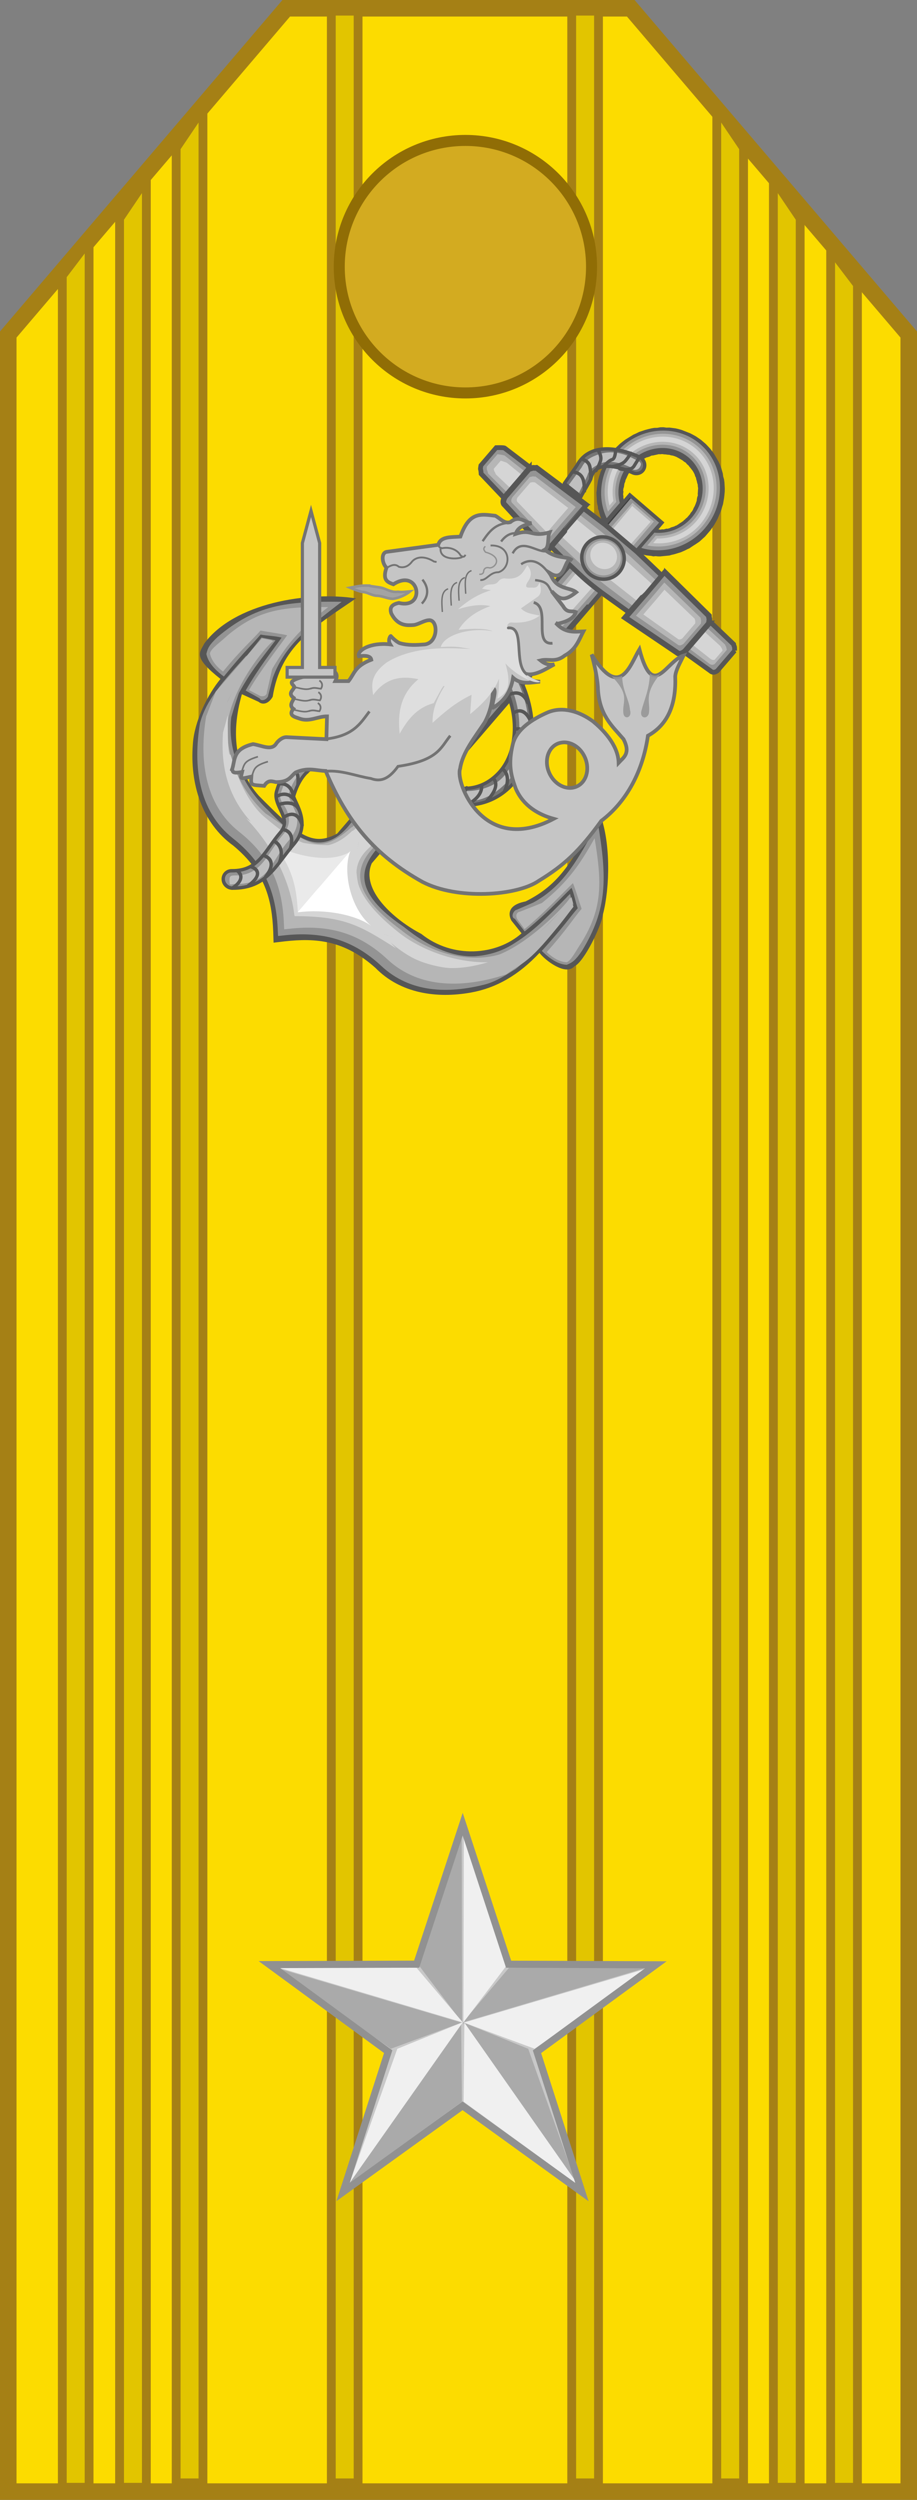 <?xml version="1.0" encoding="UTF-8" standalone="no"?>
<!-- Created with Inkscape (http://www.inkscape.org/) -->

<svg
   xmlns:dc="http://purl.org/dc/elements/1.1/"
   xmlns:cc="http://creativecommons.org/ns#"
   xmlns:rdf="http://www.w3.org/1999/02/22-rdf-syntax-ns#"
   xmlns:svg="http://www.w3.org/2000/svg"
   xmlns="http://www.w3.org/2000/svg"
   xmlns:sodipodi="http://sodipodi.sourceforge.net/DTD/sodipodi-0.dtd"
   xmlns:inkscape="http://www.inkscape.org/namespaces/inkscape"
   width="117.497mm"
   height="320.045mm"
   viewBox="0 0 416.327 1134.019"
   id="svg10878"
   version="1.1"
   inkscape:version="0.91 r13725">
  <rect x="0" y="0" width="416.327" height="1134.019" fill="#808080" stroke="none"/>
  <defs
     id="defs10880" />
  <sodipodi:namedview
     id="base"
     pagecolor="#ffffff"
     bordercolor="#666666"
     borderopacity="1.0"
     inkscape:pageopacity="0.0"
     inkscape:pageshadow="2"
     inkscape:zoom="0.35"
     inkscape:cx="-298.72369"
     inkscape:cy="671.9244"
     inkscape:document-units="px"
     inkscape:current-layer="layer1"
     showgrid="false"
     fit-margin-top="0"
     fit-margin-left="0"
     fit-margin-right="0"
     fit-margin-bottom="0"
     inkscape:window-width="874"
     inkscape:window-height="555"
     inkscape:window-x="181"
     inkscape:window-y="250"
     inkscape:window-maximized="0" />
  <g
     inkscape:label="Layer 1"
     inkscape:groupmode="layer"
     id="layer1"
     transform="translate(-238.009,-70.267)">
    <g
       transform="translate(-2134.148,802.957)"
       id="g8758">
      <g
         id="g11964"
         transform="translate(-8.686,0)">
        <path
           inkscape:connector-curvature="0"
           id="path11966"
           d="m 2793.42,-580.94 0,978.519 -408.827,0 0,-978.519 126.207,-148 156.413,0 z"
           style="fill:#fcdc00;fill-opacity:1;fill-rule:evenodd;stroke:#a58015;stroke-width:7.5;stroke-linecap:butt;stroke-linejoin:miter;stroke-miterlimit:4;stroke-dasharray:none;stroke-opacity:1"
           sodipodi:nodetypes="ccccccc" />
        <path
           style="fill:#e2c500;fill-opacity:1;stroke:#a58015;stroke-width:4;stroke-miterlimit:4;stroke-dasharray:none;stroke-opacity:1"
           d="m 2409.126,-607.625 12.162,-16 0,1019.244 -12.162,0 z"
           id="path11968"
           inkscape:connector-curvature="0"
           sodipodi:nodetypes="ccccc" />
        <path
           sodipodi:nodetypes="ccccc"
           inkscape:connector-curvature="0"
           id="path11970"
           d="m 2435.126,-633.625 12.162,-18 0,1047.244 -12.162,0 z"
           style="fill:#e2c500;fill-opacity:1;stroke:#a58015;stroke-width:4;stroke-miterlimit:4;stroke-dasharray:none;stroke-opacity:1" />
        <path
           style="fill:#e2c500;fill-opacity:1;stroke:#a58015;stroke-width:4;stroke-miterlimit:4;stroke-dasharray:none;stroke-opacity:1"
           d="m 2460.826,-665.625 12.162,-18 0,1077.244 -12.162,0 z"
           id="path11972"
           inkscape:connector-curvature="0"
           sodipodi:nodetypes="ccccc" />
        <path
           sodipodi:nodetypes="ccccc"
           inkscape:connector-curvature="0"
           id="path11974"
           d="m 2770.131,-603.625 -12.162,-16 0,1015.244 12.162,0 z"
           style="fill:#e2c500;fill-opacity:1;stroke:#a58015;stroke-width:4;stroke-miterlimit:4;stroke-dasharray:none;stroke-opacity:1" />
        <path
           style="fill:#e2c500;fill-opacity:1;stroke:#a58015;stroke-width:4;stroke-miterlimit:4;stroke-dasharray:none;stroke-opacity:1"
           d="m 2744.131,-633.625 -12.162,-18 0,1047.244 12.162,0 z"
           id="path11976"
           inkscape:connector-curvature="0"
           sodipodi:nodetypes="ccccc" />
        <path
           sodipodi:nodetypes="ccccc"
           inkscape:connector-curvature="0"
           id="path11978"
           d="m 2718.431,-665.625 -12.162,-18 0,1077.244 12.162,0 z"
           style="fill:#e2c500;fill-opacity:1;stroke:#a58015;stroke-width:4;stroke-miterlimit:4;stroke-dasharray:none;stroke-opacity:1" />
        <path
           sodipodi:nodetypes="ccccc"
           inkscape:connector-curvature="0"
           id="path11980"
           d="m 2531.262,-727.625 12.162,0 0,1121.244 -12.162,0 z"
           style="fill:#e2c500;fill-opacity:1;stroke:#a58015;stroke-width:4;stroke-miterlimit:4;stroke-dasharray:none;stroke-opacity:1" />
        <path
           style="fill:#e2c500;fill-opacity:1;stroke:#a58015;stroke-width:4;stroke-miterlimit:4;stroke-dasharray:none;stroke-opacity:1"
           d="m 2640.405,-727.625 12.162,0 0,1121.244 -12.162,0 z"
           id="path11982"
           inkscape:connector-curvature="0"
           sodipodi:nodetypes="ccccc" />
        <g
           style="stroke-width:6.702;stroke-miterlimit:4;stroke-dasharray:none"
           transform="matrix(0.746,0,0,0.746,3725.44,-172.07)"
           id="g11984">
          <circle
             style="fill:#d3ab20;fill-opacity:1;stroke:#906d05;stroke-width:6.702;stroke-miterlimit:4;stroke-dasharray:none;stroke-opacity:1"
             id="circle11986"
             cx="-1519.173"
             cy="-589.335"
             r="76.772" />
        </g>
      </g>
      <g
         inkscape:label="Layer 1"
         id="g11988"
         transform="matrix(0.643,0,0,0.643,2395.471,-28.016)">
        <g
           id="g11990"
           transform="matrix(0.156,0,0,0.156,-2224.951,83.353)">
          <path
             sodipodi:type="star"
             style="fill:#c8c8c8;fill-opacity:1;stroke:none"
             id="path11992"
             sodipodi:sides="5"
             sodipodi:cx="9495.4336"
             sodipodi:cy="3703.0024"
             sodipodi:r1="396.72125"
             sodipodi:r2="152.73769"
             sodipodi:arg1="0.58235295"
             sodipodi:arg2="1.2106715"
             inkscape:flatsided="false"
             inkscape:rounded="0"
             inkscape:randomized="0"
             d="m 9826.764,3921.195 -277.507,-75.253 -158.951,239.599 -14.184,-287.179 -276.99,-77.131 268.74,-102.233 -12.239,-287.269 180.275,223.995 269.426,-100.411 -157.324,240.67 z"
             transform="matrix(2.169,0.818,-0.818,2.169,-1442.651,-14189.221)"
             inkscape:transform-center-y="-58.790776"
             inkscape:transform-center-x="-9.1736689" />
          <g
             id="g11994">
            <path
               style="fill:#aaaaaa;fill-opacity:1;stroke:none"
               d="m 16121.714,1586.934 -2,-870.571 -192.583,614.233 z"
               id="path11996"
               inkscape:connector-curvature="0"
               sodipodi:nodetypes="cccc" />
            <path
               sodipodi:nodetypes="cccc"
               inkscape:connector-curvature="0"
               id="path11998"
               d="m 16119.47,1587.578 -847.803,-250.58 527.583,368.819 z"
               style="fill:#aaaaaa;fill-opacity:1;stroke:none" />
            <path
               style="fill:#aaaaaa;fill-opacity:1;stroke:none"
               d="m 16124.484,1586.805 853.113,-253.616 -643.683,6.524 z"
               id="path12000"
               inkscape:connector-curvature="0"
               sodipodi:nodetypes="cccc" />
            <path
               sodipodi:nodetypes="cccc"
               inkscape:connector-curvature="0"
               id="path12002"
               d="m 16124.153,1585.622 512.53,727.024 -215.735,-606.489 z"
               style="fill:#aaaaaa;fill-opacity:1;stroke:none" />
            <path
               style="fill:#aaaaaa;fill-opacity:1;stroke:none"
               d="m 16117.23,1587.652 -516.837,736.271 520.498,-378.752 z"
               id="path12004"
               inkscape:connector-curvature="0"
               sodipodi:nodetypes="cccc" />
          </g>
          <g
             style="fill:#e8e8e8;fill-opacity:1"
             transform="matrix(-1,0,0,1,32249.264,0)"
             id="g12006">
            <path
               sodipodi:nodetypes="cccc"
               inkscape:connector-curvature="0"
               id="path12008"
               d="m 16121.714,1586.934 -2,-870.571 -192.583,614.233 z"
               style="fill:#f0f0f0;fill-opacity:1;stroke:none" />
            <path
               style="fill:#f0f0f0;fill-opacity:1;stroke:none"
               d="m 16119.47,1587.578 -847.803,-250.58 527.583,368.819 z"
               id="path12010"
               inkscape:connector-curvature="0"
               sodipodi:nodetypes="cccc" />
            <path
               sodipodi:nodetypes="cccc"
               inkscape:connector-curvature="0"
               id="path12012"
               d="m 16124.484,1586.805 853.113,-253.616 -643.683,6.524 z"
               style="fill:#f0f0f0;fill-opacity:1;stroke:none" />
            <path
               style="fill:#f0f0f0;fill-opacity:1;stroke:none"
               d="m 16124.153,1585.622 512.53,727.024 -215.735,-606.489 z"
               id="path12014"
               inkscape:connector-curvature="0"
               sodipodi:nodetypes="cccc" />
            <path
               sodipodi:nodetypes="cccc"
               inkscape:connector-curvature="0"
               id="path12016"
               d="m 16117.23,1587.652 -516.837,736.271 520.498,-378.752 z"
               style="fill:#f0f0f0;fill-opacity:1;stroke:none" />
          </g>
          <path
             inkscape:transform-center-x="-9.1736689"
             inkscape:transform-center-y="-58.790776"
             transform="matrix(2.169,0.818,-0.818,2.169,-1442.651,-14189.221)"
             d="m 9826.764,3921.195 -277.507,-75.253 -158.951,239.599 -14.184,-287.179 -276.99,-77.131 268.74,-102.233 -12.239,-287.269 180.275,223.995 269.426,-100.411 -157.324,240.67 z"
             inkscape:randomized="0"
             inkscape:rounded="0"
             inkscape:flatsided="false"
             sodipodi:arg2="1.2106715"
             sodipodi:arg1="0.58235295"
             sodipodi:r2="152.73769"
             sodipodi:r1="396.72125"
             sodipodi:cy="3703.0024"
             sodipodi:cx="9495.4336"
             sodipodi:sides="5"
             id="path12018"
             style="fill:none;stroke:#919191;stroke-width:13.816;stroke-miterlimit:4;stroke-dasharray:none;stroke-opacity:1"
             sodipodi:type="star" />
        </g>
      </g>
      <g
         transform="matrix(0.891,0,0,0.891,936.654,-1701.323)"
         id="g12020">
        <g
           transform="matrix(0.885,-0.067,0.067,0.885,1492.369,984.495)"
           id="g12022"
           inkscape:label="Capa 1">
          <g
             id="g12024"
             transform="matrix(0.559,0,0,0.559,135.687,164.086)">
            <g
               id="g12026"
               transform="matrix(0.707,0.707,-0.707,0.707,602.949,-103.077)">
              <g
                 id="g12028"
                 transform="matrix(1.25,0,0,1.25,-210.797,-190.763)">
                <g
                   id="g12030"
                   transform="matrix(-0.957,0,0,0.957,1690.457,89.028)" />
                <g
                   transform="translate(25.054,-5.369)"
                   id="g12032">
                  <g
                     style="display:inline"
                     id="g12034"
                     transform="matrix(-0.353,0.07,0.07,0.353,1646.292,625.417)">
                    <g
                       style="display:inline"
                       transform="translate(802.24,133.829)"
                       id="g12036"
                       inkscape:label="Layer 1">
                      <g
                         transform="translate(0,40)"
                         id="g12038">
                        <g
                           id="g12040">
                          <g
                             transform="matrix(2.762,0,0,2.762,-1469.897,-1480.585)"
                             style="display:inline"
                             id="g12042">
                            <g
                               id="g12044"
                               transform="matrix(0.913,0,0,0.913,28.642,64.419)"
                               style="stroke:#000000;stroke-opacity:1">
                              <g
                                 id="g12046"
                                 style="display:inline"
                                 transform="matrix(0.317,0,0,0.317,206.982,372.813)">
                                <g
                                   transform="matrix(1.129,0,0,1.129,779.811,-90.731)"
                                   style="display:inline;stroke:#aa8800;stroke-opacity:1"
                                   id="g12048">
                                <g
                                   transform="matrix(0.996,0,0,0.996,-1.27,2.368)"
                                   style="display:inline;stroke:#aa8800;stroke-opacity:1"
                                   id="g12050">
                                <g
                                   id="g12052"
                                   transform="matrix(2.752,0,0,2.752,-1216.388,-935.654)"
                                   style="display:inline;stroke:#000000;stroke-opacity:1">
                                <g
                                   id="g12054"
                                   style="display:inline"
                                   transform="matrix(1.097,0,0,1.097,-29.935,-71.997)">
                                <g
                                   style="stroke:#000000;stroke-opacity:1"
                                   transform="matrix(0.913,0,0,0.913,28.642,64.419)"
                                   id="g12056">
                                <g
                                   transform="translate(0,-1.095)"
                                   id="g12058" />
                                <g
                                   transform="matrix(1.095,0,0,1.095,-24.629,-73.46)"
                                   style="display:inline"
                                   id="g12060">
                                <g
                                   id="g12062"
                                   style="display:inline"
                                   transform="matrix(0.748,0,0,0.748,330.938,-58.096)">
                                <path
                                   inkscape:connector-curvature="0"
                                   style="display:inline;fill:#ed1c24;stroke:#aa8800;stroke-width:0.186;stroke-miterlimit:4;stroke-dasharray:none;stroke-opacity:1"
                                   id="path12064"
                                   d="" />
                                <path
                                   inkscape:connector-curvature="0"
                                   style="display:inline;fill:#0071bc;stroke:#aa8800;stroke-width:0.186;stroke-miterlimit:4;stroke-dasharray:none;stroke-opacity:1"
                                   id="path12066"
                                   d="" />
                                <path
                                   inkscape:connector-curvature="0"
                                   d=""
                                   id="path12068"
                                   style="display:inline;fill:#eac102;stroke:#aa8800;stroke-width:0.111;stroke-miterlimit:4;stroke-dasharray:none;stroke-opacity:1" />
                                <path
                                   inkscape:connector-curvature="0"
                                   d=""
                                   id="path12070"
                                   style="display:inline;fill:#eac102;stroke:#aa8800;stroke-width:0.111;stroke-miterlimit:4;stroke-dasharray:none;stroke-opacity:1" />
                                <path
                                   inkscape:connector-curvature="0"
                                   d=""
                                   id="path12072"
                                   style="display:inline;fill:#eac102;stroke:#aa8800;stroke-width:0.111;stroke-miterlimit:4;stroke-dasharray:none;stroke-opacity:1" />
                                <g
                                   inkscape:label="Escudo"
                                   id="g12074"
                                   transform="matrix(0.456,0,0,0.456,-492.872,771.669)"
                                   style="display:inline;stroke:#aa8800;stroke-opacity:1" />
                                <g
                                   id="g12076"
                                   inkscape:label="Piezas"
                                   style="display:inline;stroke:#aa8800;stroke-opacity:1"
                                   transform="matrix(0.456,0,0,0.456,-467.14,736.721)" />
                                <g
                                   id="g12078"
                                   inkscape:label="Ornamento"
                                   transform="matrix(0.456,0,0,0.456,-467.14,736.721)"
                                   style="stroke:#aa8800;stroke-opacity:1" />
                                <g
                                   id="g12080"
                                   inkscape:label="Borde 3px"
                                   style="display:inline;stroke:#aa8800;stroke-opacity:1"
                                   transform="matrix(0.456,0,0,0.456,-467.14,736.721)" />
                                <g
                                   inkscape:label="Escudo"
                                   id="g12082"
                                   transform="matrix(0.456,0,0,0.456,-895.432,540.914)"
                                   style="display:inline;stroke:#aa8800;stroke-opacity:1" />
                                <g
                                   inkscape:label="Escudo"
                                   id="g12084"
                                   transform="matrix(0.456,0,0,0.456,-895.908,506.496)"
                                   style="display:inline;stroke:#aa8800;stroke-opacity:1" />
                                <g
                                   id="g12086"
                                   transform="matrix(0.49,0,0,0.49,-165.066,515.922)"
                                   style="display:inline;stroke:#aa8800;stroke-opacity:1" />
                                <g
                                   id="g12088"
                                   transform="matrix(0.479,0,0,0.456,140.118,534.285)"
                                   style="stroke:#aa8800;stroke-opacity:1" />
                                </g>
                                <g
                                   style="display:inline"
                                   id="g12090"
                                   transform="matrix(0.625,0,0,0.625,323.031,192.06)">
                                <g
                                   transform="translate(-200.328,13.808)"
                                   id="g12092" />
                                <g
                                   id="g12094"
                                   transform="matrix(0.97,0,0,0.97,-10.176,-55.988)">
                                <g
                                   transform="matrix(1.066,9.4937951e-4,-9.4938266e-4,1.066,-1533.04,-488.494)"
                                   style="display:inline;stroke-width:1.336;stroke-miterlimit:4;stroke-dasharray:none"
                                   id="g12096">
                                <g
                                   transform="translate(263.718,-7.292)"
                                   id="g12098"
                                   style="display:inline;stroke-width:1.336;stroke-miterlimit:4;stroke-dasharray:none" />
                                </g>
                                </g>
                                </g>
                                </g>
                                </g>
                                <g
                                   transform="matrix(0.625,0,0,0.625,323.031,192.06)"
                                   id="g12100"
                                   style="display:inline">
                                <g
                                   id="g12102"
                                   transform="translate(-200.328,13.808)" />
                                <g
                                   transform="matrix(0.97,0,0,0.97,-10.176,-55.988)"
                                   id="g12104">
                                <g
                                   id="g12106"
                                   style="display:inline;stroke-width:1.336;stroke-miterlimit:4;stroke-dasharray:none"
                                   transform="matrix(1.066,9.4937951e-4,-9.4938266e-4,1.066,-1533.04,-488.494)">
                                <g
                                   style="display:inline;stroke-width:1.336;stroke-miterlimit:4;stroke-dasharray:none"
                                   id="g12108"
                                   transform="translate(263.718,-7.292)" />
                                </g>
                                </g>
                                </g>
                                </g>
                                <g
                                   id="g12110"
                                   transform="translate(0,-1.095)" />
                                </g>
                                <g
                                   style="display:inline"
                                   id="g12112"
                                   transform="matrix(1.883,0,0,1.883,-329.326,-551.041)">
                                <g
                                   transform="translate(-200.328,13.808)"
                                   id="g12114" />
                                <g
                                   id="g12116"
                                   transform="matrix(0.97,0,0,0.97,-10.176,-55.988)">
                                <g
                                   transform="matrix(1.066,9.4937951e-4,-9.4938266e-4,1.066,-1533.04,-488.494)"
                                   style="display:inline;stroke-width:1.336;stroke-miterlimit:4;stroke-dasharray:none"
                                   id="g12118">
                                <g
                                   transform="translate(263.718,-7.292)"
                                   id="g12120"
                                   style="display:inline;stroke-width:1.336;stroke-miterlimit:4;stroke-dasharray:none" />
                                </g>
                                </g>
                                </g>
                                </g>
                                </g>
                              </g>
                            </g>
                          </g>
                        </g>
                      </g>
                    </g>
                    <g
                       transform="translate(653.639,-488.609)"
                       inkscape:label="Layer"
                       id="g12122" />
                  </g>
                  <g
                     transform="matrix(0.603,-0.1,0.1,0.603,1278.606,178.932)"
                     id="g12124"
                     style="display:inline;fill:#f1d65d;fill-opacity:1;stroke:#225500;stroke-width:3.142;stroke-miterlimit:4;stroke-dasharray:none;stroke-opacity:1" />
                  <g
                     id="g12126"
                     style="display:inline;overflow:visible;stroke:#aa8800;stroke-width:1;stroke-miterlimit:4;stroke-dasharray:none;stroke-opacity:1"
                     transform="matrix(-1.092,0,0,1.151,2392.269,37.267)">
                    <g
                       transform="translate(776.658,-529.243)"
                       id="g12128"
                       style="display:inline;stroke-width:1;stroke-miterlimit:4;stroke-dasharray:none" />
                    <g
                       style="display:inline;overflow:visible;stroke:#aa8800;stroke-width:1;stroke-miterlimit:4;stroke-dasharray:none;stroke-opacity:1"
                       id="g12130"
                       transform="matrix(3.639,-1.228922e-8,-6.0308849e-8,3.609,2922.8,-682.256)">
                      <g
                         id="g12132"
                         transform="translate(-262.627,228.628)">
                        <path
                           inkscape:connector-curvature="0"
                           sodipodi:nodetypes="cccccccccccccccccccccccccccccccccccccccccccccccccccccccccccccccccccccccccccccccccccccccccccccccccccccccccccccccccccccccccccccccccccccccccccccccccccccccccccccccccccccccccccccccccccccccccccccccccccccccccccccccccccccccccccccccccccccccccccccccccccccccccccccccccccccccccccccccccccccccccccccc"
                           id="path12134"
                           d="m -61.383,54.463 -0.673,0.067 -0.606,0.067 -0.673,0.135 -0.606,0.135 -0.606,0.202 -0.606,0.202 -0.606,0.202 -0.606,0.269 -0.538,0.269 -0.538,0.336 -0.538,0.337 -0.471,0.404 -0.538,0.336 -0.471,0.404 -0.471,0.471 -0.404,0.404 -0.404,0.471 -0.404,0.538 -0.336,0.471 -0.336,0.538 -0.336,0.538 -0.269,0.606 -0.269,0.538 -0.202,0.606 -0.202,0.606 -0.202,0.606 -0.135,0.606 -0.135,0.673 -0.067,0.673 -0.067,0.606 0,0.673 0,0.538 0,0.471 0.067,0.471 0.067,0.538 0.067,0.471 0.135,0.471 0.135,0.471 0.135,0.404 0.135,0.471 0.135,0.471 0.202,0.404 0.202,0.471 0.202,0.404 0.202,0.404 0.269,0.404 0.269,0.404 0.269,0.404 0.269,0.336 0.269,0.404 0.336,0.337 0.336,0.336 0.336,0.336 0.336,0.336 0.337,0.269 0.404,0.269 0.336,0.336 0.404,0.202 0.404,0.269 0.404,0.269 0.404,0.202 0.404,0.202 0.808,0.337 c 0.197,13.49 -0.006,0.442 0,17.632 l 0,63.193 c -1.753,5.482 -11.166,5.572 -17.278,4.2 -8.277,-0.286 -14.673,-6.41 -15.648,-13.009 l 3.267,-0.59 c 0,0 3.504,-0.979 0.397,-4.715 -3.105,-7.052 -1.936,-12.178 0.579,-22.912 -5.741,2.689 -11.991,10.016 -14.449,14.878 -1.327,1.927 -3.452,9.513 -2.526,11.463 0.025,2.658 5.563,2.881 7.285,2.488 0.292,6.059 2.035,10.82 5.423,14.805 4.592,5.368 10.945,9.213 18.28,8.601 8.598,-0.137 13.327,3.117 17.834,7.739 l 1.548,1.615 1.548,-1.615 c 4.507,-4.622 9.236,-7.876 17.834,-7.739 8.054,0.673 15.196,-3.757 19.917,-9.881 2.985,-3.692 4.475,-9.633 4.544,-13.455 7.416,0.282 6.761,-1.234 7.311,-3.233 0.777,-9.929 -9.216,-21.257 -17.726,-26.324 2.831,10.012 5.337,16.942 -0.179,25.495 -0.352,1.855 0.679,2.588 1.519,2.569 l 3.659,1.017 c -3.707,7.702 -9.272,12.113 -16.334,13.039 -11.167,0.848 -15.288,0.895 -17.382,-4.437 l 0,-63.193 c 0.31,-13.639 0.067,-3.713 0.067,-17.632 l 0.74,-0.337 0.404,-0.202 0.404,-0.202 0.404,-0.269 0.404,-0.269 0.404,-0.202 0.337,-0.336 0.404,-0.269 0.336,-0.269 0.336,-0.336 0.336,-0.336 0.337,-0.336 0.336,-0.337 0.269,-0.404 0.269,-0.336 0.269,-0.404 0.269,-0.404 0.269,-0.404 0.202,-0.404 0.202,-0.404 0.202,-0.471 0.202,-0.404 0.135,-0.471 0.135,-0.471 0.135,-0.404 0.135,-0.471 0.135,-0.471 0.067,-0.471 0.067,-0.538 0.067,-0.471 0,-0.471 0,-0.538 0,-0.673 -0.067,-0.606 -0.067,-0.673 -0.135,-0.673 -0.135,-0.606 -0.202,-0.606 -0.202,-0.606 -0.202,-0.606 -0.269,-0.538 -0.269,-0.606 -0.336,-0.538 -0.336,-0.538 -0.337,-0.471 -0.404,-0.538 -0.404,-0.471 -0.471,-0.404 -0.404,-0.471 -0.471,-0.404 -0.538,-0.336 -0.471,-0.404 -0.538,-0.337 -0.538,-0.336 -0.538,-0.269 -0.606,-0.269 -0.606,-0.202 -0.606,-0.202 -0.606,-0.202 -0.606,-0.135 -0.673,-0.135 -0.606,-0.067 -0.673,-0.067 -0.673,0 -0.673,0 z m 0.673,5.384 0.404,0.067 0.336,0 0.404,0.067 0.404,0.067 0.336,0.067 0.336,0.067 0.404,0.135 0.337,0.135 0.336,0.202 0.336,0.135 0.269,0.202 0.337,0.202 0.269,0.202 0.336,0.202 0.269,0.269 0.269,0.202 0.202,0.269 0.269,0.336 0.202,0.269 0.269,0.269 0.135,0.336 0.202,0.336 0.202,0.269 0.135,0.336 0.135,0.336 0.135,0.404 0.067,0.337 0.135,0.404 0.067,0.336 0,0.404 0.067,0.336 0,0.404 0,0.269 0,0.202 -0.067,0.269 0,0.269 -0.067,0.202 0,0.269 -0.067,0.202 -0.067,0.269 -0.067,0.202 -0.067,0.202 -0.067,0.269 -0.067,0.202 -0.135,0.202 -0.067,0.202 -0.067,0.202 -0.135,0.202 -0.135,0.202 -0.135,0.202 -0.067,0.202 -0.135,0.202 -0.135,0.202 -0.202,0.135 -0.135,0.202 -0.135,0.202 -0.135,0.135 -0.202,0.135 -0.135,0.202 -0.202,0.135 -0.135,0.135 0,-1.817 -4.576,0 -0.404,0 -4.509,0 0,1.817 -0.202,-0.135 -0.202,-0.135 -0.135,-0.202 -0.202,-0.135 -0.135,-0.135 -0.135,-0.202 -0.135,-0.202 -0.202,-0.135 -0.135,-0.202 -0.135,-0.202 -0.067,-0.202 -0.135,-0.202 -0.135,-0.202 -0.135,-0.202 -0.067,-0.202 -0.135,-0.202 -0.067,-0.202 -0.067,-0.202 -0.067,-0.269 -0.067,-0.202 -0.067,-0.202 -0.067,-0.269 -0.067,-0.202 0,-0.269 -0.067,-0.202 0,-0.269 -0.067,-0.269 0,-0.202 0,-0.269 0,-0.404 0.067,-0.336 0,-0.404 0.067,-0.336 0.135,-0.404 0.067,-0.337 0.135,-0.404 0.135,-0.336 0.135,-0.336 0.202,-0.269 0.202,-0.336 0.135,-0.336 0.269,-0.269 0.202,-0.269 0.269,-0.336 0.202,-0.269 0.269,-0.202 0.269,-0.269 0.337,-0.202 0.269,-0.202 0.336,-0.202 0.269,-0.202 0.337,-0.135 0.336,-0.202 0.336,-0.135 0.404,-0.135 0.336,-0.067 0.337,-0.067 0.404,-0.067 0.336,-0.067 0.404,0 0.404,-0.067 z"
                           style="font-size:12px;display:inline;fill:#565656;fill-opacity:1;fill-rule:evenodd;stroke:none" />
                        <g
                           transform="matrix(2.154,0,0,2.154,-574.14,16.507)"
                           id="g12136"
                           style="display:inline;fill-rule:evenodd;stroke:#454406;stroke-width:0.282;stroke-miterlimit:4;stroke-dasharray:none;stroke-opacity:1">
                          <path
                             inkscape:connector-curvature="0"
                             id="path12138"
                             d="m 238.455,17.965 c -3.086,0 -5.594,2.508 -5.594,5.594 0,2.312 1.4,4.302 3.406,5.156 l 0,-1.844 c -1.07,-0.71 -1.781,-1.937 -1.781,-3.312 0,-2.182 1.787,-3.969 3.969,-3.969 2.182,0 3.969,1.787 3.969,3.969 0,1.375 -0.712,2.602 -1.781,3.312 l 0,1.844 c 2.006,-0.854 3.406,-2.844 3.406,-5.156 0,-3.086 -2.508,-5.594 -5.594,-5.594 z"
                             style="font-size:12px;fill:#949494;fill-opacity:1;stroke:none" />
                          <path
                             inkscape:connector-curvature="0"
                             id="path12140"
                             d="m 236.705,25.903 0,4.781 1.406,0 0,-4.781 -1.406,0 z"
                             style="font-size:12px;fill:#3d3d3d;fill-opacity:1;stroke:none" />
                          <path
                             inkscape:connector-curvature="0"
                             id="path12142"
                             d="m 238.799,25.903 0,4.781 1.438,0 0,-4.781 -1.438,0 z"
                             style="font-size:12px;fill:#3d3d3d;fill-opacity:1;stroke:none" />
                          <path
                             inkscape:connector-curvature="0"
                             id="path12144"
                             d="m 236.705,37.434 0,27.875 c 0.031,2.516 -0.874,4.65 -6.812,4 -3.251,-0.099 -6.39,-0.873 -8.172,-3.481 -1.994,-2.787 -2.321,-5.685 -1.861,-8.635 l -0.416,7.054 c 5.154,8.438 13.473,10.569 18.981,2.653 l 0.031,0.082 c 6.082,7.752 13.287,5.698 18.438,-2.735 l 1.272,-2.438 0.155,-4.119 -1.194,-0.649 c -0.183,2.935 -0.146,3.531 -0.631,5.857 -0.535,1.271 -0.537,1.232 -0.954,2.131 -1.783,2.611 -5.283,4.183 -8.523,4.281 -3.061,0.279 -7.056,0.444 -6.812,-4 l 0,-27.875 -0.021,-3.823 -0.169,0.705 -1.133,0.9 -0.571,0.045 -0.605,0.262 -1.023,-0.021 z"
                             style="font-size:12px;fill:#949494;fill-opacity:1;stroke:none"
                             sodipodi:nodetypes="cccccccccccccccccccccccc" />
                          <path
                             inkscape:connector-curvature="0"
                             id="path12146"
                             d="m 222.223,50.464 c -4.095,3.266 -6.079,5.406 -6.827,9.837 -0.123,1.085 -0.034,1.398 0.238,1.894 0.796,0.601 2.038,0.565 2.682,0.523 -0.084,-3.185 0.06,-3.858 0.054,-5.122 0.552,-0.297 1.134,-0.774 1.723,-1.044 0.157,1.554 0.198,3.35 0.689,5.838 l 1.503,-0.291 c 0.432,0.17 0.636,-0.523 0.429,-0.744 l -0.751,-1.482 c -1.244,-3.115 -0.475,-5.923 0.259,-9.407 z"
                             style="font-size:12px;fill:#949494;fill-opacity:1;stroke:none"
                             sodipodi:nodetypes="cccccccccccc" />
                          <path
                             inkscape:connector-curvature="0"
                             id="path12148"
                             d="m 219.824,57.051 -0.899,0.66 c -0.372,0.594 -0.395,4.898 0.16,7.823 0.384,1.169 0.677,2.11 1.306,2.966 2.081,2.825 4.899,5.02 8.657,4.872 3.749,-0.148 6.518,1.098 9.125,3.812 l 0.281,0.281 0.281,-0.281 c 2.603,-2.711 5.314,-3.963 9.125,-3.812 4.247,0.167 7.45,-2.687 9.594,-6.062 0.975,-1.971 0.933,-4.081 0.834,-7.496 l -1.655,4.437 c -2.366,3.902 -3.668,5.653 -10.023,7.078 -2.635,-1.94 -5.786,0.068 -8.156,3.012 -2.198,-2.302 -5.527,-3.263 -7.992,-3.094 -4.233,-1.519 -8.359,-3.567 -9.578,-7.132 -0.702,-2.051 -0.827,-3.608 -1.061,-7.064 z"
                             style="font-size:12px;fill:#949494;fill-opacity:1;stroke:none"
                             sodipodi:nodetypes="ccccsccccccccccsc" />
                          <path
                             inkscape:connector-curvature="0"
                             id="path12150"
                             d="m 238.373,66.309 c -1.608,1.917 -3.553,4.293 -5.949,5.125 2.112,0.392 4.106,1.422 5.844,2.656 l 0.219,0.567 0.156,-0.567 c 1.738,-1.234 3.732,-2.264 5.844,-2.656 -2.392,-0.831 -4.545,-3.232 -6.113,-5.125 z"
                             style="font-size:12px;fill:#353535;fill-opacity:1;stroke:none"
                             sodipodi:nodetypes="ccccccc" />
                          <path
                             style="font-size:12px;fill:#b6b6b6;fill-opacity:1;stroke:none"
                             d="m 237.094,37.748 0,27.564 c 0.002,0.077 -0.02,0.154 -0.062,0.219 0.189,3.19 -1.844,4.527 -7.125,4.156 -3.369,-0.102 -6.909,-1.524 -8.731,-4.191 -1.602,-2.952 -1.769,-8.101 -1.567,-8.193 l -0.233,0.117 c 0.178,4.933 0.455,6.187 1.49,8.687 2.181,3.61 5.252,4.944 8.072,5.115 1.79,0.109 4.426,-0.094 6.357,-1.347 1.516,-0.729 2.817,-2.215 3.137,-3.239 0.441,0.536 0.783,1.438 1.297,1.919 1.961,1.817 5.074,3.121 8.436,2.668 2.907,-0.32 6.455,-2.779 8.547,-6.784 0.773,-2.924 0.992,-3.73 0.736,-7.15 l -0.228,-0.031 c 0.202,0.092 0.34,4.849 -1.585,8.108 -1.824,2.67 -5.246,4.219 -8.603,4.321 -4.58,-0.586 -6.514,0.181 -7.125,-4.156 -0.042,-0.064 -0.064,-0.142 -0.062,-0.219 l 0,-27.469 -0.719,0.094 c -0.01,4.26e-4 -0.021,4.26e-4 -0.031,0 L 238.5,38 c -0.021,0.002 -0.042,0.002 -0.062,0 l -0.594,-0.062 z"
                             id="path12152"
                             inkscape:connector-curvature="0"
                             sodipodi:nodetypes="ccccccccscccccccccccccccccc" />
                          <path
                             style="font-size:12px;fill:#d5d5d5;fill-opacity:1;stroke:none"
                             d="M 237.519,33.076 237.406,65.312 c 0.004,0.144 -0.015,0.286 -0.094,0.406 0.741,4.413 -5.126,4.361 -7.406,4.281 -2.604,-0.079 -6.303,-1.269 -8.852,-3.689 1.632,3.131 5.308,4.603 7.141,4.805 5.304,0.821 8.511,-1.832 10.242,-4.989 4.376,6.259 8.268,5.232 9.631,5.139 6.128,-0.827 5.902,-2.456 7.83,-6.102 0.291,-0.431 -2.594,3.016 -2.644,2.524 -1.233,0.713 -3.628,2.233 -6.223,2.312 -3.981,-0.015 -7.047,-0.443 -7.406,-4.281 -0.079,-0.12 -0.097,-0.262 -0.094,-0.406 l -0.067,-28.886 -0.397,-0.281 c -0.01,-0.171 0.069,0.301 0.059,0.301 l -0.166,-0.43 -0.518,-0.109 c -0.039,0.003 0.183,-0.663 0.144,-0.666 l -0.459,1.097 z m -8.009,37.329 c 5.642,2.576 5.633,2.618 0,0 z"
                             id="path12154"
                             inkscape:connector-curvature="0"
                             sodipodi:nodetypes="ccccccccccccccccccccccc" />
                          <path
                             inkscape:connector-curvature="0"
                             id="path12156"
                             transform="matrix(0.333,0,0,0.333,195.551,-21.278)"
                             d="m 71.976,235.652 c -4.139,2.68 0.207,0.155 -2.246,1.665 -1.129,19.751 0.239,19.405 2.02,26.245 6.425,10.117 15.958,18.692 28.781,18.188 11.251,-0.443 19.552,3.293 27.375,11.438 l 0.844,0.844 0.844,-0.844 c 7.812,-8.134 15.938,-11.888 27.375,-11.438 12.746,0.502 22.378,-8.056 28.812,-18.188 l 2.557,-6.903 -0.09,-19.419 -2.53,-1.397 c 0.671,7.652 -0.054,14.194 -1.835,20.823 -6.978,11.958 -15.631,20.357 -30.418,21.11 -8.878,0.452 -17.753,4.753 -24.715,11.129 -6.843,-5.185 -15.705,-11.425 -24.592,-11.252 -14.729,0.287 -21.126,-5.775 -26.785,-14.289 -5.218,-8.491 -6.168,-20.248 -5.397,-27.714 z"
                             style="font-size:12px;fill:#b6b6b6;fill-opacity:1;stroke:none"
                             sodipodi:nodetypes="cccscccccccccscsccc" />
                          <path
                             d="m 238.469,18.273 c -2.921,0 -5.289,2.368 -5.289,5.289 -1e-5,2.011 1.145,3.722 2.797,4.619 l 0,-1.17 c -1.069,-0.777 -1.781,-2.033 -1.781,-3.449 -1e-5,-2.348 1.926,-4.273 4.273,-4.273 2.348,2e-6 4.273,1.926 4.273,4.273 -1e-5,1.416 -0.712,2.672 -1.781,3.449 l 0,1.17 c 1.652,-0.897 2.797,-2.608 2.797,-4.619 -1e-5,-2.921 -2.368,-5.289 -5.289,-5.289 z"
                             id="path12158"
                             style="font-size:12px;fill:#b6b6b6;fill-opacity:1;stroke:none"
                             inkscape:original="M 238.46875 17.96875 C 235.38305 17.968751 232.87501 20.476802 232.875 23.5625 C 232.87499 25.874301 234.27526 27.864853 236.28125 28.71875 L 236.28125 26.875 C 235.21165 26.164601 234.5 24.938002 234.5 23.5625 C 234.49999 21.380901 236.28715 19.593753 238.46875 19.59375 C 240.65034 19.593751 242.4375 21.380902 242.4375 23.5625 C 242.43749 24.938001 241.72587 26.164601 240.65625 26.875 L 240.65625 28.71875 C 242.66224 27.864851 244.06251 25.874302 244.0625 23.5625 C 244.06249 20.476801 241.55444 17.968749 238.46875 17.96875 z "
                             inkscape:radius="-0.30387282"
                             sodipodi:type="inkscape:offset" />
                          <path
                             d="m 238.469,18.547 c -2.778,1e-6 -5.016,2.238 -5.016,5.016 0,1.734 0.911,3.206 2.25,4.107 l 0,-0.555 C 234.643,26.286 233.922,25.01 233.922,23.562 c -2e-5,-2.494 2.053,-4.547 4.547,-4.547 2.494,1e-6 4.547,2.053 4.547,4.547 -1e-5,1.447 -0.721,2.723 -1.781,3.553 l 0,0.555 c 1.339,-0.901 2.25,-2.373 2.25,-4.107 -10e-6,-2.778 -2.238,-5.016 -5.016,-5.016 z"
                             id="path12160"
                             style="font-size:12px;fill:#d5d5d5;fill-opacity:1;stroke:none"
                             inkscape:original="M 238.46875 18.28125 C 235.54771 18.281251 233.18751 20.641459 233.1875 23.5625 C 233.18749 25.57108 234.31997 27.289238 235.96875 28.1875 L 235.96875 27 C 234.90794 26.221686 234.1875 24.971911 234.1875 23.5625 C 234.18749 21.214946 236.1212 19.281253 238.46875 19.28125 C 240.81629 19.281251 242.75 21.214947 242.75 23.5625 C 242.74999 24.971905 242.02958 26.221685 240.96875 27 L 240.96875 28.1875 C 242.61753 27.289237 243.75001 25.571081 243.75 23.5625 C 243.74999 20.641459 241.38978 18.281249 238.46875 18.28125 z "
                             inkscape:radius="-0.26604262"
                             sodipodi:type="inkscape:offset" />
                          <path
                             style="font-size:12px;fill:#d5d5d5;fill-opacity:1;stroke:none"
                             d="m 238.514,66.011 c -1.322,2.265 -3.439,4.679 -9.422,5.254 3.84,0.557 5.641,0.736 9.391,3.824 1.448,-1.32 3.42,-3.226 8.482,-3.916 -3.252,0.599 -7.16,-2.577 -8.451,-5.162 z"
                             id="path12162"
                             inkscape:connector-curvature="0"
                             sodipodi:nodetypes="ccccc" />
                          <path
                             style="font-size:12px;display:inline;fill:#d5d5d5;fill-opacity:1;fill-rule:evenodd;stroke:none"
                             d="m 238.464,65.933 c 0.074,9.577 0.051,0.717 0.07,9.138 1.356,-1.208 4.488,-3.398 9.591,-3.88 -4.342,-0.292 -8.055,-2.807 -9.647,-5.198 z"
                             id="path12164"
                             inkscape:connector-curvature="0"
                             sodipodi:nodetypes="ccccc" />
                          <path
                             style="font-size:12px;display:inline;fill:#eaeaea;fill-opacity:1;fill-rule:evenodd;stroke:none"
                             d="m 238.504,67.37 c -0.758,2.03 -1.351,3.177 -4.734,3.873 2.847,1.069 3.776,2.243 4.729,3.38 1.451,-1.424 2.768,-2.596 5.802,-3.295 -1.728,-0.389 -5.015,-1.805 -5.797,-3.958 z"
                             id="path12166"
                             inkscape:connector-curvature="0"
                             sodipodi:nodetypes="ccccc" />
                          <path
                             style="font-size:12px;display:inline;fill:#ffffff;fill-opacity:1;fill-rule:evenodd;stroke:none"
                             d="m 238.508,74.649 c -1.788,-1.91 -4.376,-3.307 -6.213,-3.464 2.606,0.06 5.538,-2.086 6.208,-3.958 -0.016,8.499 0.028,1.119 0.005,7.422 z"
                             id="path12168"
                             inkscape:connector-curvature="0"
                             sodipodi:nodetypes="cccc" />
                          <g
                             id="g12170"
                             transform="matrix(0.089,0,0,0.089,66.918,-19.198)">
                            <g
                               transform="matrix(1,0,0,0.935,2551.922,-304.211)"
                               id="g12172" />
                          </g>
                          <g
                             transform="matrix(0.922,0,0,0.922,-6.995,12.355)"
                             id="g12174"
                             style="display:inline;fill-rule:evenodd;stroke:#454406;stroke-width:0.282;stroke-miterlimit:4;stroke-dasharray:none;stroke-opacity:1">
                            <path
                               inkscape:connector-curvature="0"
                               id="path12176"
                               d="m 264.148,14.684 0.088,6.455 -0.041,4.358 3.781,0.753 0.003,-4.808 0.056,-6.765 z"
                               style="font-size:12px;fill:#949494;fill-opacity:1;stroke:none"
                               sodipodi:nodetypes="ccccccc" />
                            <path
                               style="font-size:12px;fill:#b6b6b6;fill-opacity:1;stroke:none"
                               d="m 264.639,14.935 -0.035,5.854 0.045,6.858 2.973,0.466 0.021,-7.091 -0.054,-6.11 z"
                               id="path12178"
                               inkscape:connector-curvature="0"
                               sodipodi:nodetypes="ccccccc" />
                            <path
                               style="font-size:12px;fill:#d5d5d5;fill-opacity:1;stroke:none"
                               d="m 264.875,15.167 0.29,16.336 2.034,-2.235 0.199,-14.097 z"
                               id="path12180"
                               inkscape:connector-curvature="0"
                               sodipodi:nodetypes="ccccc" />
                          </g>
                        </g>
                        <path
                           inkscape:connector-curvature="0"
                           id="path12182"
                           d="m -25.477,125.07 c 8.819,7.034 13.092,11.643 14.701,21.184 0.264,2.337 0.073,3.011 -0.513,4.078 -1.714,1.294 -4.388,1.216 -5.776,1.126 0.181,-6.86 -0.13,-8.307 -0.117,-11.031 -1.188,-0.639 -2.442,-1.667 -3.71,-2.249 -0.339,3.347 -0.427,7.215 -1.484,12.571 l -3.237,-0.627 c -0.931,0.367 -1.37,-1.126 -0.924,-1.601 l 1.617,-3.192 c 2.679,-6.709 1.024,-12.755 -0.559,-20.258 z"
                           style="font-size:12px;display:inline;fill:#949494;fill-opacity:1;fill-rule:evenodd;stroke:none"
                           sodipodi:nodetypes="cccccccccccc" />
                        <path
                           inkscape:connector-curvature="0"
                           id="path12184"
                           d="m -24.086,127.597 c 7.183,5.729 10.664,9.483 11.974,17.254 0.215,1.904 0.831,4.059 0.354,4.928 -1.396,1.054 -3.382,1.119 -4.512,1.046 0.147,-5.587 -0.363,-8.759 -0.352,-10.977 -0.968,-0.52 -3.788,-2.258 -4.821,-2.731 -0.276,2.727 -0.541,8.768 -1.401,13.131 l -2.572,-0.575 c -0.823,-0.408 -0.859,-1.045 -0.496,-1.433 l 2.281,-4.143 c 1.218,-6.364 0.834,-10.389 -0.455,-16.501 z"
                           style="font-size:12px;display:inline;fill:#b6b6b6;fill-opacity:1;fill-rule:evenodd;stroke:none"
                           sodipodi:nodetypes="cccccccccccc" />
                        <path
                           inkscape:connector-curvature="0"
                           id="path12186"
                           d="m -96.999,127.906 c -7.183,5.729 -10.664,9.483 -11.974,17.254 -0.215,1.904 -0.831,4.059 -0.354,4.928 1.396,1.054 3.382,1.119 4.512,1.046 -0.147,-5.587 0.363,-8.759 0.352,-10.977 0.968,-0.52 3.788,-2.258 4.821,-2.731 0.276,2.727 0.541,8.768 1.401,13.131 l 2.572,-0.575 c 0.823,-0.408 0.859,-1.045 0.496,-1.433 l -2.281,-4.143 c -1.218,-6.364 -0.834,-10.389 0.455,-16.501 z"
                           style="font-size:12px;display:inline;fill:#b6b6b6;fill-opacity:1;fill-rule:evenodd;stroke:none"
                           sodipodi:nodetypes="cccccccccccc" />
                      </g>
                    </g>
                  </g>
                  <g
                     id="g12188"
                     style="display:inline;overflow:visible;stroke:#aa8800;stroke-width:1;stroke-miterlimit:4;stroke-dasharray:none;stroke-opacity:1"
                     transform="matrix(-1.092,0,0,1.151,3523.635,-719.242)">
                    <g
                       transform="translate(776.658,-529.243)"
                       id="g12190"
                       style="display:inline;stroke-width:1;stroke-miterlimit:4;stroke-dasharray:none" />
                    <g
                       style="display:inline;overflow:visible;stroke:#aa8800;stroke-width:1;stroke-miterlimit:4;stroke-dasharray:none;stroke-opacity:1"
                       id="g12192"
                       transform="matrix(3.639,-1.228922e-8,-6.0308849e-8,3.609,2922.8,-682.256)">
                      <g
                         id="g12194"
                         transform="translate(-262.627,228.628)">
                        <path
                           sodipodi:nodetypes="cccccccccccccc"
                           inkscape:connector-curvature="0"
                           id="path12196"
                           d="m 190.999,263.851 1e-5,5.25 c 0.253,0.986 1.001,0.898 1.001,0.898 l 27.614,2.29 c 3.802,0.219 4.52,0.183 8.817,-0.034 8.486,-0.43 19.511,-1.617 26.156,-2.248 1.081,-1.059 0.465,-0.16 1.156,-1.215 l 0,-4.632 c -1.255,-1.102 -1.396,-1.027 -1.396,-1.027 l -26.145,-1.467 -8.531,-0.046 -27.648,1.4 c -0.584,0.456 -0.218,-0.054 -1.024,0.832 z"
                           style="font-size:12px;display:inline;overflow:visible;fill:#949494;fill-opacity:1;fill-rule:evenodd;stroke:#565656;stroke-width:0.966;stroke-opacity:1" />
                      </g>
                    </g>
                  </g>
                  <g
                     id="g12198"
                     style="display:inline;overflow:visible;fill:#550000;stroke:none"
                     transform="matrix(-1.051,0,0,0.809,3409.173,-340.987)">
                    <g
                       transform="translate(776.658,-529.243)"
                       id="g12200"
                       style="display:inline;fill:#550000;stroke:none" />
                    <g
                       style="display:inline;overflow:visible;fill:#550000;stroke:none"
                       id="g12202"
                       transform="matrix(3.639,-1.228922e-8,-6.0308849e-8,3.609,2922.8,-682.256)">
                      <g
                         style="fill:#550000;stroke:none"
                         id="g12204"
                         transform="translate(-262.627,228.628)">
                        <path
                           sodipodi:nodetypes="cccccccccccccc"
                           inkscape:connector-curvature="0"
                           id="path12206"
                           d="m 190.999,263.851 1e-5,5.25 c 0.253,0.986 1.001,0.898 1.001,0.898 l 27.614,2.29 c 3.802,0.219 4.52,0.183 8.817,-0.034 8.486,-0.43 19.511,-1.617 26.156,-2.248 1.081,-1.059 0.465,-0.16 1.156,-1.215 l 0,-4.632 c -1.255,-1.102 -1.396,-1.027 -1.396,-1.027 l -26.145,-1.467 -8.531,-0.046 -27.648,1.4 c -0.584,0.456 -0.218,-0.054 -1.024,0.832 z"
                           style="font-size:12px;display:inline;overflow:visible;fill:#b6b6b6;fill-opacity:1;fill-rule:evenodd;stroke:none" />
                      </g>
                    </g>
                  </g>
                  <g
                     id="g12208"
                     style="display:inline;overflow:visible;fill:#800000;stroke:none"
                     transform="matrix(-1.018,0,0,0.528,3319.017,-30.654)">
                    <g
                       transform="translate(776.658,-529.243)"
                       id="g12210"
                       style="display:inline;fill:#800000;stroke:none" />
                    <g
                       style="display:inline;overflow:visible;fill:#800000;stroke:none"
                       id="g12212"
                       transform="matrix(3.639,-1.228922e-8,-6.0308849e-8,3.609,2922.8,-682.256)">
                      <g
                         style="fill:#800000;stroke:none"
                         id="g12214"
                         transform="translate(-262.627,228.628)">
                        <path
                           sodipodi:nodetypes="cccccccccccccc"
                           inkscape:connector-curvature="0"
                           id="path12216"
                           d="m 190.999,263.851 1e-5,5.25 c 0.253,0.986 1.001,0.898 1.001,0.898 l 27.614,2.29 c 3.802,0.219 4.52,0.183 8.817,-0.034 8.486,-0.43 19.511,-1.617 26.156,-2.248 1.081,-1.059 0.465,-0.16 1.156,-1.215 l 0,-4.632 c -1.255,-1.102 -1.396,-1.027 -1.396,-1.027 l -26.145,-1.467 -8.531,-0.046 -27.648,1.4 c -0.584,0.456 -0.218,-0.054 -1.024,0.832 z"
                           style="font-size:12px;display:inline;overflow:visible;fill:#d5d5d5;fill-opacity:1;fill-rule:evenodd;stroke:none" />
                      </g>
                    </g>
                  </g>
                  <path
                     transform="matrix(-0.957,0,0,0.957,1690.457,89.028)"
                     sodipodi:nodetypes="cccccccc"
                     inkscape:connector-curvature="0"
                     id="path12218"
                     d="m 1154.163,469.143 10e-5,31.465 c 1.049,5.911 4.159,5.383 4.159,5.383 l 53.642,6.243 c -0.01,-51.695 -0.221,-0.085 0.099,-51.719 l -53.645,3.642 c -2.424,2.734 -0.905,-0.322 -4.254,4.987 z"
                     style="font-size:12px;display:inline;overflow:visible;fill:#949494;fill-opacity:1;fill-rule:evenodd;stroke:#565656;stroke-width:4.822;stroke-miterlimit:4;stroke-dasharray:none;stroke-opacity:1" />
                  <path
                     transform="matrix(-0.957,0,0,0.957,1690.457,89.028)"
                     sodipodi:nodetypes="cccccccc"
                     inkscape:connector-curvature="0"
                     id="path12220"
                     d="m 1357.727,469.395 -10e-5,31.465 c -1.049,5.911 -4.159,5.383 -4.159,5.383 l -53.642,6.243 c 0.01,-51.695 0.221,-0.085 -0.099,-51.719 l 53.645,3.642 c 2.424,2.734 0.905,-0.322 4.254,4.987 z"
                     style="font-size:12px;display:inline;overflow:visible;fill:#949494;fill-opacity:1;fill-rule:evenodd;stroke:#565656;stroke-width:4.822;stroke-miterlimit:4;stroke-dasharray:none;stroke-opacity:1" />
                  <path
                     transform="matrix(-0.957,0,0,0.957,1690.457,89.028)"
                     sodipodi:nodetypes="cccccccc"
                     inkscape:connector-curvature="0"
                     id="path12222"
                     d="m 1159.273,473.757 10e-5,22.765 c 0.847,4.276 3.36,3.895 3.36,3.895 l 43.338,4.517 c -0.01,-37.402 -0.178,-0.062 0.079,-37.419 l -43.34,2.635 c -1.958,1.978 -0.732,-0.233 -3.437,3.608 z"
                     style="font-size:12px;display:inline;overflow:visible;fill:#b6b6b6;fill-opacity:1;fill-rule:evenodd;stroke:none" />
                  <path
                     transform="matrix(-0.957,0,0,0.957,1690.457,89.028)"
                     sodipodi:nodetypes="cccccccc"
                     inkscape:connector-curvature="0"
                     id="path12224"
                     d="m 1352.7,474.234 -10e-5,22.765 c -0.847,4.277 -3.36,3.894 -3.36,3.894 l -43.338,4.517 c 0.01,-37.402 0.178,-0.062 -0.079,-37.419 l 43.34,2.635 c 1.958,1.978 0.732,-0.233 3.437,3.608 z"
                     style="font-size:12px;display:inline;overflow:visible;fill:#b6b6b6;fill-opacity:1;fill-rule:evenodd;stroke:none" />
                  <path
                     transform="matrix(-0.957,0,0,0.957,1690.457,89.028)"
                     sodipodi:nodetypes="cccccccc"
                     inkscape:connector-curvature="0"
                     id="path12226"
                     d="m 1349.204,477.41 -10e-5,16.965 c -0.703,3.187 -2.789,2.902 -2.789,2.902 l -35.978,3.366 c 0.01,-27.873 0.148,-0.046 -0.066,-27.886 l 35.98,1.964 c 1.625,1.474 0.608,-0.174 2.853,2.689 z"
                     style="font-size:12px;display:inline;overflow:visible;fill:#d5d5d5;fill-opacity:1;fill-rule:evenodd;stroke:none" />
                  <path
                     transform="matrix(-0.957,0,0,0.957,1690.457,89.028)"
                     sodipodi:nodetypes="cccccccc"
                     inkscape:connector-curvature="0"
                     id="path12228"
                     d="m 1163.087,476.775 10e-5,16.965 c 0.703,3.187 2.789,2.902 2.789,2.902 l 35.978,3.366 c -0.01,-27.873 -0.148,-0.046 0.066,-27.886 l -35.98,1.964 c -1.625,1.474 -0.608,-0.174 -2.853,2.689 z"
                     style="font-size:12px;display:inline;overflow:visible;fill:#d5d5d5;fill-opacity:1;fill-rule:evenodd;stroke:none" />
                  <g
                     style="display:inline;fill:#eac102;fill-opacity:1;stroke:#ac8800;stroke-width:2.581;stroke-linecap:round;stroke-linejoin:round;stroke-miterlimit:4;stroke-dasharray:none;stroke-opacity:1"
                     transform="matrix(-1.055,0,0,1.115,1039.485,-11.337)"
                     id="g12230">
                    <path
                       d="m 507.011,724.166 c -26.456,-8.57 -42.473,-25.681 -43.146,-47.61 -0.941,-30.513 27.128,-59.1 66.744,-67.962 24.069,-5.387 39.33,-13.505 45.381,-24.09 6.589,-11.563 0.924,-24.265 -2.471,-31.827 l -0.202,-0.453 c -1.395,-3.11 -2.989,-14.302 -4.099,-19.484 l 13.175,-1.403 c 1.076,6.176 2.437,13.032 3.866,16.259 l 0.202,0.438 c 3.714,8.278 11.412,25.535 1.933,42.15 -7.95,13.957 -26.271,24.221 -54.407,30.513 -37.347,8.366 -56.827,34.85 -56.189,55.523 0.471,15.578 11.043,27.754 29.615,34.806 z"
                       style="display:inline;fill:#767676;fill-opacity:1;fill-rule:nonzero;stroke:none"
                       id="path12232"
                       inkscape:connector-curvature="0"
                       sodipodi:nodetypes="ccccccccccccccc" />
                    <path
                       d="m 506.425,720.585 c -26.456,-8.57 -37.064,-21.974 -37.736,-43.903 -0.941,-30.513 24.114,-56.818 63.73,-65.68 26.48,-5.387 41.741,-11.793 47.19,-25.231 6.589,-11.563 2.733,-25.406 -0.663,-32.969 l 0.401,-1.023 c -1.395,-3.11 -5.385,-12.303 -6.495,-17.486 l 6.235,-1.666 c 1.076,6.176 3.334,12.439 4.762,15.666 l -0.401,0.438 c 3.714,8.278 11.412,22.682 1.933,39.297 -7.95,13.957 -21.449,22.509 -49.585,28.802 -39.758,6.084 -62.855,39.414 -62.216,60.087 0.471,15.578 15.262,30.036 33.835,37.088 z"
                       style="display:inline;fill:#bfbfbf;fill-opacity:1;fill-rule:nonzero;stroke:none"
                       id="path12234"
                       inkscape:connector-curvature="0"
                       sodipodi:nodetypes="ccccccccccccccc" />
                    <path
                       d="m 506.591,724.39 c -26.456,-8.57 -41.574,-25.681 -42.246,-47.61 -0.941,-30.513 27.128,-59.1 66.744,-67.962 24.069,-5.387 39.33,-13.505 45.381,-24.09 6.589,-11.563 0.924,-24.265 -2.471,-31.827 l -0.202,-0.453 c -1.395,-3.11 -3.537,-14.715 -4.647,-19.898 l 13.723,-2.498 c 1.076,6.176 2.437,14.541 3.866,17.767 l 0.202,0.438 c 3.714,8.278 11.412,25.535 1.933,42.15 -7.95,13.957 -26.271,24.221 -54.407,30.513 -37.347,8.366 -56.827,34.85 -56.189,55.523 0.471,15.578 9.244,27.47 27.816,34.522 z"
                       style="fill:none;stroke:#565656;stroke-width:2.581;stroke-linecap:round;stroke-linejoin:round;stroke-miterlimit:4;stroke-dasharray:none;stroke-opacity:1"
                       id="path12236"
                       inkscape:connector-curvature="0"
                       sodipodi:nodetypes="ccccccccccccccc" />
                    <path
                       d="m 543.029,718.68 c 29.615,7.154 48.978,18.147 57.634,32.762 7.11,11.986 6.908,26.002 -0.588,41.668 -2.101,4.394 -6.79,6.409 -11.312,8.336 -7.362,3.154 -11.866,5.475 -11.866,13.242 0,17.739 -6.874,31.623 9.362,44.544 2.874,2.292 3.143,6.234 0.572,8.818 -2.555,2.57 -6.958,2.803 -9.833,0.511 -20.371,-16.22 -14.051,-33.521 -14.051,-53.873 0,-16.045 12.404,-21.345 19.8,-24.513 1.664,-0.701 4.185,-1.781 4.757,-2.351 0,0 -0.118,0.131 -0.235,0.365 5.832,-12.191 6.185,-22.294 1.092,-30.893 -6.353,-10.702 -21.665,-19.374 -44.776,-25.491 l -0.555,-13.125 z"
                       style="display:inline;fill:#949494;fill-opacity:1;fill-rule:nonzero;stroke:none"
                       id="path12238"
                       inkscape:connector-curvature="0" />
                    <path
                       d="m 544.05,723.992 c 29.615,7.154 43.366,13.318 52.022,27.933 7.11,11.986 7.928,26.002 0.432,41.668 -2.101,4.394 -6.79,3.995 -11.312,5.922 -7.362,3.154 -10.846,8.372 -10.846,16.14 0,17.739 -8.405,32.589 7.831,45.51 2.874,2.292 2.633,3.337 0.061,5.921 -2.555,2.57 -1.856,0.872 -4.731,-1.421 -20.371,-16.22 -9.459,-29.175 -9.459,-49.527 0,-16.045 8.833,-18.93 16.228,-22.098 1.664,-0.701 6.226,-2.747 6.797,-3.316 5.873,-10.407 6.303,-25.769 1.367,-34.874 -6.353,-10.702 -25.747,-19.857 -48.858,-25.974 z"
                       style="display:inline;fill:#bfbfbf;fill-opacity:1;fill-rule:nonzero;stroke:none"
                       id="path12240"
                       inkscape:connector-curvature="0"
                       sodipodi:nodetypes="ccccscccsccccc" />
                    <path
                       d="m 543.807,719.826 c 29.615,7.154 48.378,17.864 57.034,32.478 7.11,11.986 6.908,26.002 -0.588,41.668 -2.101,4.394 -6.79,6.409 -11.312,8.336 -7.362,3.154 -11.866,5.475 -11.866,13.242 0,17.739 -6.874,31.623 9.362,44.544 2.874,2.292 3.143,6.234 0.572,8.818 -2.555,2.57 -6.958,2.803 -9.833,0.511 -20.371,-16.22 -14.051,-33.521 -14.051,-53.873 0,-16.045 12.404,-21.345 19.8,-24.513 1.664,-0.701 4.185,-1.781 4.757,-2.351 0,0 -0.118,0.131 -0.235,0.365 5.832,-12.191 6.185,-22.294 1.092,-30.893 -6.353,-10.702 -21.365,-18.806 -44.476,-24.924 z"
                       style="fill:none;stroke:#565656;stroke-width:2.581;stroke-linecap:round;stroke-linejoin:round;stroke-miterlimit:4;stroke-dasharray:none;stroke-opacity:1"
                       id="path12242"
                       inkscape:connector-curvature="0"
                       sodipodi:nodetypes="ccccscccscccccc" />
                    <path
                       d="m 588.244,467.383 c 1.26,-5.066 0.74,-10.016 -1.597,-14.585 -7.194,-14.06 -28.725,-19.622 -31.162,-20.221 -3.714,-0.891 -7.53,1.08 -8.538,4.409 -1.009,3.329 1.193,6.76 4.908,7.65 l -0.017,0 c 4.874,1.197 18.354,5.942 22.153,13.388 1.546,3.037 1.277,6.38 -0.79,10.249 -1.08,6.043 -2.251,13.671 -2.789,15.072 l 16.136,-0.309 z"
                       style="display:inline;fill:#767676;fill-opacity:1;fill-rule:nonzero;stroke:none"
                       id="path12244"
                       inkscape:connector-curvature="0"
                       sodipodi:nodetypes="ccccccccccc" />
                    <path
                       d="m 584.21,466.759 c 1.26,-5.066 0.315,-9.05 -2.021,-13.137 -7.194,-14.06 -22.092,-16.242 -24.529,-16.84 -3.714,-0.891 -6.509,-2.3 -7.518,1.029 -1.009,3.329 1.193,5.311 4.908,6.202 l -0.017,-0.966 c 4.874,1.197 16.313,4.976 20.112,12.422 1.546,3.037 3.828,8.795 1.761,12.664 -0.656,1.226 -3.549,12.624 -4.087,14.025 l 10.119,0.5 z"
                       style="display:inline;fill:#bfbfbf;fill-opacity:1;fill-rule:nonzero;stroke:none"
                       id="path12246"
                       inkscape:connector-curvature="0"
                       sodipodi:nodetypes="ccccccccccc" />
                    <path
                       d="m 588.001,467.93 c 1.26,-5.066 0.74,-10.016 -1.597,-14.585 -7.194,-14.06 -28.725,-19.622 -31.162,-20.221 -3.714,-0.891 -7.53,1.08 -8.538,4.409 -1.009,3.329 1.193,6.76 4.908,7.65 l -0.017,0 c 4.874,1.197 18.354,5.942 22.153,13.388 1.546,3.037 1.277,6.38 -0.79,10.249 -0.656,1.226 -2.701,13.27 -3.239,14.671 l 16.586,0.494 z"
                       style="fill:none;stroke:#565656;stroke-width:2.581;stroke-linecap:round;stroke-linejoin:round;stroke-miterlimit:4;stroke-dasharray:none;stroke-opacity:1"
                       id="path12248"
                       inkscape:connector-curvature="0"
                       sodipodi:nodetypes="ccccccccccc" />
                    <path
                       d="m 560.923,449.096 c 0,0 -7.748,-3.46 -6.975,-8.322 0.773,-4.862 1.294,-7.65 1.294,-7.65 m 11.093,18.06 c 0,0 -4.639,-4.862 -4.639,-9.023 0,-4.161 0.773,-6.935 0.773,-6.935 m 9.278,20.805 c 0,0 0,-6.234 -1.546,-8.322 -1.546,-2.073 2.504,-6.701 2.504,-6.701 m 1.378,20.571 c 0,0 0.773,-4.161 2.319,-7.621 1.546,-3.475 6.975,-4.862 6.975,-4.862 m -10.421,19.724 c 0,0 4.992,-5.855 8.085,-7.242 3.109,-1.387 6.202,0 6.202,0 m -3.866,75.612 c 0,0 -12.387,4.161 -10.841,11.782 m 3.093,9.723 c 0,0 3.647,-9.957 11.11,-10.877 m 3.597,10.176 c 0,0 -9.295,2.774 -10.841,9.709 m -0.773,10.41 c 0,0 3.866,-8.322 8.522,-8.322 4.639,0 5.429,0 5.429,0 m -0.79,12.483 c 0,0 -10.051,-2.088 -15.48,4.161 m 7.749,9.709 c 0,0 -5.429,-7.636 -17.816,-0.701 m 8.522,9.023 c 0,0 0.773,-9.709 -17.043,-3.46 m 5.429,9.709 c 0,0 1.546,-9.709 -10.068,-8.336 m -0.773,12.497 c 0,0 5.412,-12.497 -10.068,-8.322 m -0.773,11.782 c 0,0 6.942,-12.103 -10.471,-9.519 m -0.37,11.592 c 0,0 5.412,-11.782 -9.295,-9.008 m 0,12.483 c 0,0 -2.319,-11.096 -11.614,-7.621 m 2.319,13.169 c 0,0 -3.093,-11.096 -15.497,-5.548 m 3.109,12.483 c 0,0 -1.546,-10.395 -17.043,-2.073 m 7.748,10.395 c 0,0 -3.093,-6.92 -17.043,0.701 m 10.841,8.322 c 0,0 -8.522,-6.935 -16.253,2.774 m 11.614,8.322 c 0,0 -6.202,-6.234 -14.724,2.774 m 13.177,5.548 c 0,0 -8.522,-1.387 -12.387,11.11 m 13.161,-1.402 c 0,0 -8.522,-0.686 -7.748,15.271 m 10.841,-5.548 c 0,0 -6.202,4.161 -1.546,16.644 m 9.295,-8.322 c 0,0 -3.093,7.621 1.546,16.644 m 8.522,-9.709 c 0,0 -0.773,6.935 4.639,15.257 m 44.911,-1.387 c 0,0 0,9.709 6.975,14.571 m 6.202,-10.41 c 0,0 -1.546,10.41 6.958,16.644 m 8.522,-11.096 c 0,0 -7.748,4.862 -0.773,14.571 m 11.614,-6.249 c 0,0 -8.522,2.088 -3.866,13.87 m 13.16,-4.161 c 0,0 -9.295,2.774 -7.748,11.096 m 13.934,0.701 c 0,0 -10.051,-1.387 -12.387,7.636 m 13.177,6.234 c 0,0 -5.765,-6.234 -13.95,4.862 m 10.841,8.322 c 0,0 -5.311,-6.117 -14.27,0.409 m 9.631,7.913 c 0,0 -2.319,-8.322 -12.387,-6.249 m 6.958,9.709 c 0,0 -6.185,-10.395 -14.707,-6.234 m 5.412,11.096 c 0,0 -2.32,-11.797 -14.707,-4.161 m 9.295,11.797 c 0,0 -8.059,-6.139 -14.244,7.044 m 13.55,3.57 c 0,0 -9.526,-2.993 -14.165,9.49 m 12.856,3.475 c 0,0 -11.072,-5.154 -11.846,10.803 m 13.471,1.459 c 0,0 -11.694,-4.824 -7.828,11.82 m 13.908,-2.877 c 0,0 -9.569,-1.101 -5.703,12.082"
                       style="fill:none;stroke:#565656;stroke-width:2.581;stroke-linecap:round;stroke-linejoin:round;stroke-miterlimit:4;stroke-dasharray:none;stroke-opacity:1"
                       id="path12250"
                       sodipodi:nodetypes="csccscccccccccccccccccsccccccccccccccccccccccccccccccccccccccccccccccccccccccccccccccccccccc"
                       inkscape:connector-curvature="0" />
                  </g>
                  <path
                     inkscape:transform-center-y="-61.504805"
                     inkscape:transform-center-x="-102.17088"
                     sodipodi:nodetypes="cc"
                     inkscape:connector-curvature="0"
                     id="path12252"
                     d="m 420.345,516.257 c 6.133,-3.709 10.495,-1.849 16.882,5.742"
                     style="color:#000000;display:inline;overflow:visible;visibility:visible;fill:none;stroke:#565656;stroke-width:2.799;stroke-linecap:square;stroke-miterlimit:4;stroke-dasharray:none;stroke-dashoffset:0;stroke-opacity:1;marker:none;enable-background:accumulate" />
                </g>
              </g>
              <path
                 style="fill:#949494;fill-opacity:1;fill-rule:evenodd;stroke:#565656;stroke-width:3.579;stroke-linecap:butt;stroke-linejoin:miter;stroke-miterlimit:4;stroke-dasharray:none;stroke-opacity:1"
                 d="m 448.771,495.048 c 0,11.843 -9.884,21.443 -22.077,21.443 -12.193,0 -22.077,-9.6 -22.077,-21.443 0,-11.843 9.884,-21.443 22.077,-21.443 12.193,0 22.077,9.6 22.077,21.443 z"
                 id="path12254"
                 inkscape:connector-curvature="0" />
              <path
                 style="fill:#b6b6b6;fill-opacity:1;fill-rule:evenodd;stroke:none"
                 d="m 444.87,494.758 c 0,9.888 -8.1,17.904 -18.091,17.904 -9.992,0 -18.091,-8.016 -18.091,-17.904 0,-9.888 8.1,-17.904 18.091,-17.904 9.992,0 18.091,8.016 18.091,17.904 z"
                 id="path12256"
                 inkscape:connector-curvature="0" />
              <path
                 style="fill:#d5d5d5;fill-opacity:1;fill-rule:evenodd;stroke:none"
                 d="m 439.933,492.944 c 0,7.243 -6.329,13.115 -14.135,13.115 -7.807,0 -14.135,-5.872 -14.135,-13.115 0,-7.243 6.329,-13.115 14.135,-13.115 7.807,0 14.135,5.872 14.135,13.115 z"
                 id="path12258"
                 inkscape:connector-curvature="0" />
            </g>
          </g>
        </g>
        <g
           id="g12260"
           transform="matrix(2.965,0,0,2.965,-7452.356,-2574.923)">
          <g
             id="g12262"
             transform="matrix(0.794,0,0,0.794,2293.431,1362.208)">
            <path
               sodipodi:nodetypes="ccccccccccccccccccccccccccccccccccccccccccccccccccccccccccccccccccccccccccccccccccssccc"
               transform="translate(6.718,-333.047)"
               inkscape:connector-curvature="0"
               id="path12264"
               d="m 1059.719,284.281 c -2.15,-0.066 -3.885,0.629 -5.344,4.719 -1.996,0.147 -4.305,-0.076 -4.781,1.781 l -11.063,1.5 c -1.399,0.119 -1.143,2.49 -0.156,3.438 -0.944,2.77 0.308,3.154 1.5,3.594 5.646,-3.655 7.126,5.489 1.188,4.031 -1.883,0.384 -1.941,1.275 -1.656,2.25 1.44,2.869 3.585,2.6 4.813,2.531 0.945,-0.07 2.254,-0.958 3.219,-1.031 2.153,-0.357 2.249,4.803 -0.75,5.219 -1.786,0.137 -3.585,0.265 -5.469,-0.281 -0.807,-0.325 -1.865,-1.455 -1.906,-1.531 -0.043,-0.079 -0.734,0.815 -0.125,1.812 -4.375,-0.507 -7.257,1.356 -6.781,2.562 1.541,-0.21 2.541,-0.035 2.688,0.75 -3.652,1.391 -3.635,3.053 -4.938,4.625 l -2.844,0 c 0.577,-1.187 0.311,-1.986 -0.906,-2.375 l -4.344,-0.156 c -1.652,0.357 -2.322,0.87 -1.781,1.625 -3.89,1.047 -1.968,1.571 -1.812,2.25 l -0.138,0.069 c -0.102,0.598 -1.441,1.233 0.013,2.268 -0.058,0.44 -1.229,1.53 -0.125,2.319 -1.205,1.496 0.395,1.767 1.328,2.109 2.165,0.79 3.973,-0.498 5.953,-0.484 l -0.125,4.938 -8.625,-0.438 c -0.954,-0.031 -1.918,0.858 -2.312,1.5 -1.022,1.449 -3.025,0.297 -4.938,0 -4.572,1.088 -3.829,3.529 -4.562,5.531 0.329,0.246 -0.26,0.944 2.188,0.5 -0.403,1.628 -0.419,1.533 2,1 -0.162,1.982 -0.062,1.775 2.781,2 0.848,-1.367 1.684,-0.979 2.531,-0.812 2.893,0.026 3.156,-1.236 4.281,-2.094 2.668,-1.137 4.186,-0.415 6.5,-0.312 4.607,10.954 10.579,18.23 20.969,24 7.515,3.905 20.383,3.053 25.156,-0.25 5.554,-3.406 8.768,-6.397 13.531,-12.969 5.648,-4.266 9.026,-10.954 10.094,-18.406 4.36,-2.416 6.131,-6.84 5.906,-12.844 0.11,-1.35 1.094,-3.004 1.812,-4.5 -3.822,1.194 -6.615,9.866 -9.562,-1.344 -2.034,3.374 -4.177,11.093 -10.344,1.125 0.679,2.351 1.247,5.298 1.344,6.938 0.184,6.141 3.089,8.478 5.562,11.375 1.586,3.077 0.023,3.925 -1.062,5.094 -0.113,-4.016 -3.667,-7.395 -5.531,-8.938 -2.803,-2.074 -6.447,-3.338 -9.781,-1.969 -3.471,1.511 -6.707,3.657 -7.562,6.781 -1.111,4.489 -0.401,6.937 0.625,9.75 1.637,3.752 4.961,5.605 8.188,6.5 -15.32,8.049 -21.359,-8.023 -20.25,-10.844 0.486,-3.458 3.176,-6.75 5.344,-10.031 2.338,-4.427 1.424,-7.792 2,-7.188 0.554,0.749 -0.736,3.85 -0.25,4.031 2.24,-1.206 3.826,-3.21 4.375,-6.469 1.843,1.674 4.293,0.927 5.844,0.844 -0.897,-0.1 -1.971,0.07 -2.868,-1.625 1.984,0.367 4.377,-1.297 5.962,-2.125 -1.433,0.236 -2.263,-0.245 -3,-0.844 1.8,-0.448 3.189,0.557 5.25,-1.062 2.456,-1.341 3.04,-3.345 4.031,-5.219 -1.994,0.075 -3.975,0.421 -5.969,-1.812 l 0.438,0.156 c 2.11,-0.486 3.556,-1.249 3.875,-2.531 -0.922,-0.37 -1.828,0.33 -2.75,-1.281 l -2.469,-3.219 c 1.726,1.718 2.612,2.358 5.312,0.219 -1.418,-1.174 -4.424,-0.449 -5.625,-4.094 3.529,2.201 2.939,-3.931 4.781,-2.781 -1.121,-1.077 -3.211,-0.151 -5.969,-2.312 1.065,-0.573 0.548,-2.653 1.031,-3.75 -4.038,1.096 -3.817,-0.84 -7.312,0.312 0.578,-1.761 2.436,-1.99 3.437,-2.312 -1.322,0.046 -2.527,-1.9 -4.562,-0.25 -1.252,0.502 -2.207,-0.776 -3.281,-1.344 -0.794,-0.088 -1.521,-0.197 -2.219,-0.219 z m 16.656,49.25 c 1.648,-0.215 3.463,0.69 4.562,2.469 1.466,2.371 1.103,5.386 -0.812,6.719 -1.916,1.333 -4.659,0.496 -6.125,-1.875 -1.466,-2.371 -1.103,-5.386 0.812,-6.719 0.479,-0.333 1.013,-0.522 1.562,-0.594 z"
               style="fill:#c5c5c5;fill-opacity:1;stroke:#737373;stroke-width:0.803;stroke-miterlimit:4;stroke-dasharray:none;stroke-opacity:1" />
            <path
               style="opacity:0.903;fill:#e1e1e1;fill-opacity:1;stroke:none"
               d="m 1091.837,287.437 c -0.974,1.609 -1.716,3.235 -5,2.812 -1.579,0.143 -0.917,1.309 -2.875,1.312 -1.452,0.103 -1.469,0.566 -1.938,0.938 l 1.938,0.312 c -3.081,0.951 -5.211,2.473 -7.125,4.125 2.675,-0.855 5.032,-1.129 7,-0.688 -3.611,1.312 -5.613,3.108 -6.875,5.125 3.55,-0.356 6.064,-0.275 7.375,0.312 -4.706,-0.884 -10.468,0.709 -11.235,3.416 3.685,-0.235 4.305,0.109 6.422,0.396 -2.45,0.025 -11.549,-1.156 -18.084,2.919 -3.978,2.931 -3.137,5.413 -2.979,7.081 2.493,-3.42 5.591,-4.33 9.812,-3.438 -3.999,3.311 -4.507,7.449 -4.062,11.812 1.599,-2.844 3.58,-5.627 7.372,-6.625 1.442,-2.599 2.166,-4.197 2.316,-3.625 -1.56,2.474 -2.645,5.049 -2.562,7.875 2.42,-2.178 4.865,-4.346 8.438,-6.062 l -0.312,4.188 c 1.756,-1.441 4.968,-4.195 6.244,-7.663 0.02,1.444 -0.03,2.888 -0.36,4.331 2.553,-1.401 2.969,-3.483 1.76,-7.635 1.828,2.051 5.934,4.63 7.606,3.966 -1.365,-0.589 -2.961,-1.048 -3.955,-2.683 -0.818,-0.36 -0.938,-4.15 -1.066,-7.9 -0.22,-0.488 -1.191,-0.978 -1.758,-1.004 -0.954,-0.599 0.054,-1.381 0.592,-1.225 2.958,0.15 4.682,-0.538 6,-1.5 -1.413,-0.345 -2.925,-0.393 -4.062,-1.562 l 3.688,-2.562 c 0.902,-0.788 0.619,-1.931 0.375,-3.062 -0.382,0.641 -0.425,1.263 -1.688,1.125 -0.756,-10e-5 -1.764,0.225 -0.938,-1.188 0.973,-1.299 0.909,-2.503 -0.062,-3.625 z"
               id="path12266"
               inkscape:connector-curvature="0"
               sodipodi:nodetypes="cccccccccccccccccccccccccccccccccccc"
               transform="translate(-16.263,-325.269)" />
            <g
               transform="translate(-126.219,-307.238)"
               id="g12268" />
            <g
               transform="translate(6.718,-333.047)"
               id="g12270">
              <path
                 style="fill:none;stroke:#737373;stroke-width:0.6;stroke-linecap:butt;stroke-linejoin:miter;stroke-miterlimit:4;stroke-dasharray:none;stroke-opacity:1"
                 d="m 1024.938,332.812 c 6.301,-0.644 7.791,-3.426 9.75,-6"
                 id="path12272"
                 inkscape:connector-curvature="0"
                 sodipodi:nodetypes="cc" />
              <path
                 style="fill:none;stroke:#737373;stroke-width:0.6;stroke-linecap:butt;stroke-linejoin:miter;stroke-miterlimit:4;stroke-dasharray:none;stroke-opacity:1"
                 d="m 1025.25,339.75 c 3.412,-0.291 6.5,1.04 9.75,1.562 1.761,0.639 3.619,0.536 5.875,-2.625 8.719,-1.266 9.242,-4.093 11.312,-6.625"
                 id="path12274"
                 inkscape:connector-curvature="0"
                 sodipodi:nodetypes="cccc" />
              <path
                 style="fill:none;stroke:#737373;stroke-width:0.5;stroke-linecap:butt;stroke-linejoin:miter;stroke-miterlimit:4;stroke-dasharray:none;stroke-opacity:1"
                 d="m 1065.375,286 c -3.481,0.024 -4.818,2.027 -6.188,4"
                 id="path12276"
                 inkscape:connector-curvature="0"
                 sodipodi:nodetypes="cc" />
              <path
                 style="fill:none;stroke:#737373;stroke-width:0.5;stroke-linecap:butt;stroke-linejoin:miter;stroke-miterlimit:4;stroke-dasharray:none;stroke-opacity:1"
                 d="m 1066.875,288.312 c -1.602,-0.256 -2.75,0.51 -3.688,1.75"
                 id="path12278"
                 inkscape:connector-curvature="0"
                 sodipodi:nodetypes="cc" />
              <path
                 style="fill:none;stroke:#737373;stroke-width:0.5;stroke-linecap:butt;stroke-linejoin:miter;stroke-miterlimit:4;stroke-dasharray:none;stroke-opacity:1"
                 d="m 1072.812,292.188 c -2.147,0.098 -5.303,-2.954 -7.125,0.438"
                 id="path12280"
                 inkscape:connector-curvature="0"
                 sodipodi:nodetypes="cc" />
              <path
                 style="fill:none;stroke:#737373;stroke-width:0.6;stroke-linecap:butt;stroke-linejoin:miter;stroke-miterlimit:4;stroke-dasharray:none;stroke-opacity:1"
                 d="m 1074.312,312.062 c -4.328,0.407 -0.299,-7.81 -4.062,-8.812"
                 id="path12282"
                 inkscape:connector-curvature="0"
                 sodipodi:nodetypes="cc" />
              <path
                 style="fill:none;stroke:#737373;stroke-width:0.6;stroke-linecap:round;stroke-linejoin:miter;stroke-miterlimit:4;stroke-dasharray:none;stroke-opacity:1"
                 d="m 1068.75,318.75 c -3.015,-2.081 -0.235,-10.342 -4,-10"
                 id="path12284"
                 inkscape:connector-curvature="0"
                 sodipodi:nodetypes="cc" />
              <path
                 sodipodi:nodetypes="cc"
                 inkscape:connector-curvature="0"
                 id="path12286"
                 d="m 1073.852,297.457 c -0.751,-1.146 -3.122,-4.61 -6.33,-2.481"
                 style="fill:none;stroke:#737373;stroke-width:0.5;stroke-linecap:butt;stroke-linejoin:miter;stroke-miterlimit:4;stroke-dasharray:none;stroke-opacity:1" />
              <path
                 style="fill:none;stroke:#737373;stroke-width:0.5;stroke-linecap:butt;stroke-linejoin:miter;stroke-miterlimit:4;stroke-dasharray:none;stroke-opacity:1"
                 d="m 1074.102,300.863 c -0.751,-1.146 -0.715,-2.172 -3.549,-2.45"
                 id="path12288"
                 inkscape:connector-curvature="0"
                 sodipodi:nodetypes="cc" />
              <path
                 sodipodi:nodetypes="cc"
                 inkscape:connector-curvature="0"
                 id="path12290"
                 d="m 1007.043,339.824 c 0.601,-1.61 0.414,-2.296 3.511,-3.23"
                 style="fill:none;stroke:#737373;stroke-width:0.35;stroke-linecap:butt;stroke-linejoin:miter;stroke-miterlimit:4;stroke-dasharray:none;stroke-opacity:1" />
              <path
                 style="fill:none;stroke:#737373;stroke-width:0.35;stroke-linecap:butt;stroke-linejoin:miter;stroke-miterlimit:4;stroke-dasharray:none;stroke-opacity:1"
                 d="m 1009.208,340.885 c 0.601,-1.61 0.414,-2.296 3.511,-3.23"
                 id="path12292"
                 inkscape:connector-curvature="0"
                 sodipodi:nodetypes="cc" />
            </g>
            <path
               sodipodi:nodetypes="cccccc"
               inkscape:connector-curvature="0"
               id="path12294"
               d="m 1110.096,311.426 c 4.062,4.067 2.284,5.413 2.53,7.936 0.142,1.563 1.995,1.072 1.438,-0.656 -0.163,-2.293 -1.657,-4.091 -1.688,-7.375 -0.628,0.295 -1.357,0.389 -2.28,0.095 z"
               style="opacity:0.889;fill:#969696;fill-opacity:1;stroke:none"
               transform="translate(-16.263,-325.269)" />
            <path
               style="opacity:0.889;fill:#969696;fill-opacity:1;stroke:none"
               d="m 1120.677,310.866 c -3.736,4.444 -2.175,6.213 -2.494,8.327 -0.146,1.673 -2.185,1.449 -1.61,-0.401 0.531,-2.15 1.729,-4.6 1.792,-7.97 0.543,0.466 1.226,0.755 2.313,0.035 z"
               id="path12296"
               inkscape:connector-curvature="0"
               sodipodi:nodetypes="cccccc"
               transform="translate(-16.263,-325.269)" />
            <g
               transform="translate(291.101,-309.443)"
               id="g12298">
              <g
                 id="g12300">
                <path
                   transform="translate(-284.384,-23.604)"
                   style="fill:none;stroke:#737373;stroke-width:0.35;stroke-linecap:butt;stroke-linejoin:miter;stroke-miterlimit:4;stroke-dasharray:none;stroke-opacity:1"
                   d="m 1018.485,321.543 c 2.058,0.505 2.664,0.595 3.607,0.276"
                   id="path12302"
                   inkscape:connector-curvature="0"
                   sodipodi:nodetypes="cc" />
                <path
                   sodipodi:nodetypes="ccc"
                   transform="translate(16.263,325.269)"
                   inkscape:connector-curvature="0"
                   id="path12304"
                   d="m 723.193,-28.739 c 0.543,0.296 0.861,0.991 0.354,1.768 -0.762,-0.068 -1.49,-0.365 -2.29,0.005"
                   style="fill:none;stroke:#737373;stroke-width:0.375;stroke-linecap:butt;stroke-linejoin:miter;stroke-miterlimit:4;stroke-dasharray:none;stroke-opacity:1" />
              </g>
              <g
                 transform="translate(-0.219,2.516)"
                 id="g12306">
                <path
                   sodipodi:nodetypes="cc"
                   inkscape:connector-curvature="0"
                   id="path12308"
                   d="m 1018.485,321.543 c 2.058,0.505 2.664,0.595 3.607,0.276"
                   style="fill:none;stroke:#737373;stroke-width:0.35;stroke-linecap:butt;stroke-linejoin:miter;stroke-miterlimit:4;stroke-dasharray:none;stroke-opacity:1"
                   transform="translate(-284.384,-23.604)" />
                <path
                   style="fill:none;stroke:#737373;stroke-width:0.375;stroke-linecap:butt;stroke-linejoin:miter;stroke-miterlimit:4;stroke-dasharray:none;stroke-opacity:1"
                   d="m 723.193,-28.739 c 0.543,0.296 0.861,0.991 0.354,1.768 -0.762,-0.068 -1.49,-0.365 -2.29,0.005"
                   id="path12310"
                   inkscape:connector-curvature="0"
                   transform="translate(16.263,325.269)"
                   sodipodi:nodetypes="ccc" />
              </g>
              <g
                 id="g12312"
                 transform="translate(-0.328,4.859)">
                <path
                   transform="translate(-284.384,-23.604)"
                   style="fill:none;stroke:#737373;stroke-width:0.35;stroke-linecap:butt;stroke-linejoin:miter;stroke-miterlimit:4;stroke-dasharray:none;stroke-opacity:1"
                   d="m 1018.485,321.543 c 2.058,0.505 2.664,0.595 3.607,0.276"
                   id="path12314"
                   inkscape:connector-curvature="0"
                   sodipodi:nodetypes="cc" />
                <path
                   sodipodi:nodetypes="ccc"
                   transform="translate(16.263,325.269)"
                   inkscape:connector-curvature="0"
                   id="path12316"
                   d="m 723.193,-28.739 c 0.543,0.296 0.861,0.991 0.354,1.768 -0.762,-0.068 -1.49,-0.365 -2.29,0.005"
                   style="fill:none;stroke:#737373;stroke-width:0.375;stroke-linecap:butt;stroke-linejoin:miter;stroke-miterlimit:4;stroke-dasharray:none;stroke-opacity:1" />
              </g>
            </g>
            <g
               transform="translate(327.75,-382.562)"
               id="g12318">
              <path
                 style="fill:none;stroke:#737373;stroke-width:0.4;stroke-linecap:butt;stroke-linejoin:miter;stroke-miterlimit:4;stroke-dasharray:none;stroke-opacity:1"
                 d="m 717.438,345.281 c 1.109,-0.762 1.954,-0.821 2.562,-0.25 1.128,0.345 2.059,-0.138 2.688,-0.875 1.02,-1.451 3.013,-1.469 4.938,-0.25 L 728.188,344"
                 id="path12320"
                 inkscape:connector-curvature="0"
                 sodipodi:nodetypes="ccccc" />
              <path
                 style="fill:none;stroke:#737373;stroke-width:0.5;stroke-linecap:butt;stroke-linejoin:miter;stroke-miterlimit:4;stroke-dasharray:none;stroke-opacity:1"
                 d="m 725.125,347.812 c 1.255,1.542 1.526,3.458 -0.125,5.188"
                 id="path12322"
                 inkscape:connector-curvature="0"
                 sodipodi:nodetypes="cc" />
              <path
                 style="fill:none;stroke:#737373;stroke-width:0.4;stroke-linecap:butt;stroke-linejoin:miter;stroke-miterlimit:4;stroke-dasharray:none;stroke-opacity:1"
                 d="m 728.688,340.188 c 0.047,0.424 -0.188,0.586 0.688,0.844 1.799,-0.375 3.366,0.409 4,1.531 0.425,0.385 0.803,0.486 1.062,-0.125"
                 id="path12324"
                 inkscape:connector-curvature="0"
                 sodipodi:nodetypes="cccc" />
              <path
                 style="fill:none;stroke:#737373;stroke-width:0.4;stroke-linecap:butt;stroke-linejoin:miter;stroke-miterlimit:4;stroke-dasharray:none;stroke-opacity:1"
                 d="m 729.062,341 c -0.331,2.675 3.883,2.422 4.688,1.938"
                 id="path12326"
                 inkscape:connector-curvature="0"
                 sodipodi:nodetypes="cc" />
              <path
                 style="fill:none;stroke:#737373;stroke-width:0.3;stroke-linecap:butt;stroke-linejoin:miter;stroke-miterlimit:4;stroke-dasharray:none;stroke-opacity:1"
                 d="m 729.438,354.812 c -0.13,-2.164 -0.395,-4.45 1.25,-5"
                 id="path12328"
                 inkscape:connector-curvature="0"
                 sodipodi:nodetypes="cc" />
              <path
                 sodipodi:nodetypes="cc"
                 inkscape:connector-curvature="0"
                 id="path12330"
                 d="m 731.375,353.438 c -0.13,-2.164 -0.395,-4.45 1.25,-5"
                 style="fill:none;stroke:#737373;stroke-width:0.3;stroke-linecap:butt;stroke-linejoin:miter;stroke-miterlimit:4;stroke-dasharray:none;stroke-opacity:1" />
              <path
                 style="fill:none;stroke:#737373;stroke-width:0.3;stroke-linecap:butt;stroke-linejoin:miter;stroke-miterlimit:4;stroke-dasharray:none;stroke-opacity:1"
                 d="m 733.062,352.375 c -0.13,-2.164 -0.395,-4.45 1.25,-5"
                 id="path12332"
                 inkscape:connector-curvature="0"
                 sodipodi:nodetypes="cc" />
              <path
                 sodipodi:nodetypes="cc"
                 inkscape:connector-curvature="0"
                 id="path12334"
                 d="m 734.5,350.875 c -0.13,-2.164 -0.395,-4.45 1.25,-5"
                 style="fill:none;stroke:#737373;stroke-width:0.3;stroke-linecap:butt;stroke-linejoin:miter;stroke-miterlimit:4;stroke-dasharray:none;stroke-opacity:1" />
              <path
                 style="fill:none;stroke:#737373;stroke-width:0.4;stroke-linecap:butt;stroke-linejoin:miter;stroke-miterlimit:4;stroke-dasharray:none;stroke-opacity:1"
                 d="m 739.875,340.438 c 4.572,-0.186 4.541,4.897 1.719,5.781 -1.953,-0.023 -2.516,1.824 -3.938,1.688"
                 id="path12336"
                 inkscape:connector-curvature="0"
                 sodipodi:nodetypes="ccc" />
              <path
                 style="fill:none;stroke:#919191;stroke-width:0.3;stroke-linecap:butt;stroke-linejoin:miter;stroke-miterlimit:4;stroke-dasharray:none;stroke-opacity:1"
                 d="m 738.75,340.625 c -0.578,0.47 -0.288,0.861 0.031,1.25 3.973,1.117 2.05,3.478 0.875,3.406 -0.684,-0.179 -1.066,0.044 -1.25,0.531 -0.007,0.687 -0.379,0.906 -0.969,0.844"
                 id="path12338"
                 inkscape:connector-curvature="0"
                 sodipodi:nodetypes="ccccc" />
            </g>
          </g>
          <path
             sodipodi:nodetypes="ccccccccc"
             inkscape:connector-curvature="0"
             id="path12340"
             d="m 3120.157,1335.645 c -1.35,-0.034 -1.801,0.103 -3.183,0.365 0,0 1.602,0.682 2.251,0.744 0.86,0.052 1.444,0.644 2.522,0.643 0.904,0.083 1.65,0.488 2.557,0.527 1.151,-0.134 2.316,-0.73 3.011,-1.287 -0.922,0.087 -1.501,0.16 -2.097,0.072 -1.08,0.14 -1.809,-0.375 -2.661,-0.641 -0.486,-0.167 -1.908,-0.262 -2.4,-0.422 z"
             style="fill:#a3a3a3;fill-opacity:1;stroke:#919191;stroke-width:0.445;stroke-miterlimit:4;stroke-dasharray:none;stroke-opacity:1" />
          <path
             sodipodi:nodetypes="cccccccccc"
             inkscape:connector-curvature="0"
             id="path12342"
             d="m 3108.786,1328.348 0,21.353 -2.62,0 0,1.666 8.221,0 0,-1.666 -2.633,0 0,-21.353 -1.484,-5.53 z"
             style="fill:#c5c5c5;fill-opacity:1;stroke:#737373;stroke-width:0.542;stroke-miterlimit:4;stroke-dasharray:none;stroke-opacity:1" />
        </g>
      </g>
    </g>
  </g>
</svg>
